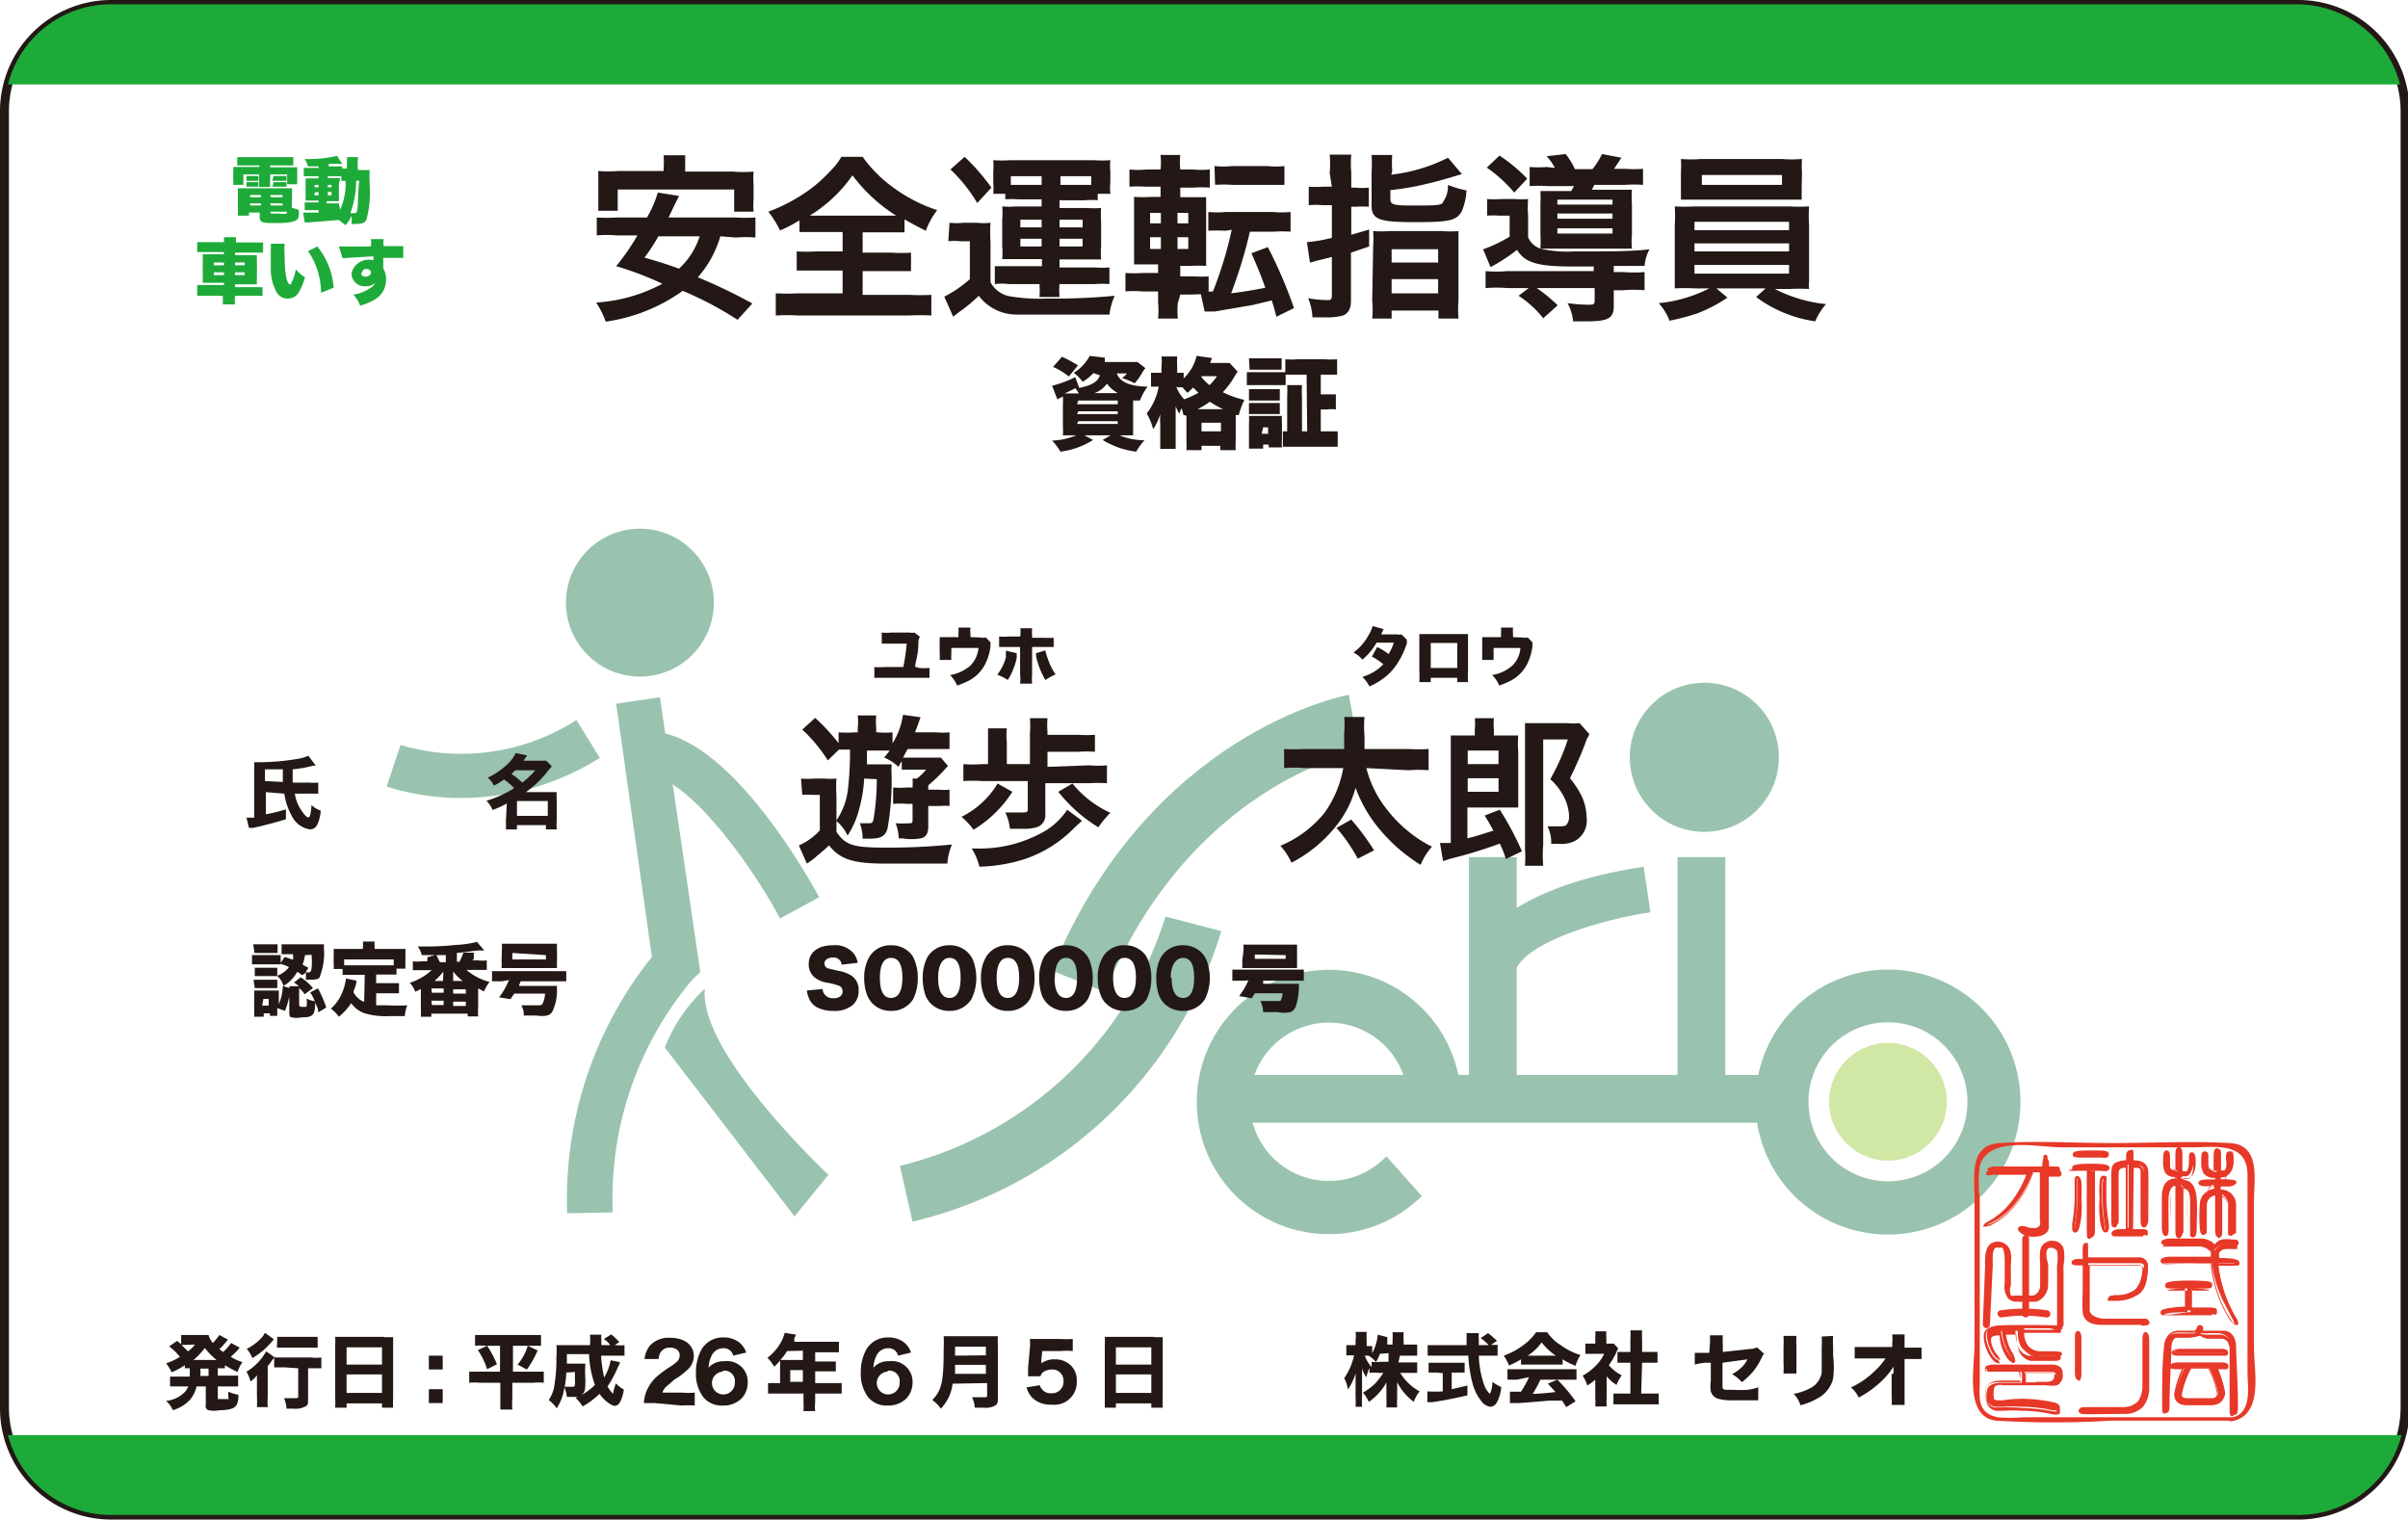 <svg id="レイヤー_1" data-name="レイヤー 1" xmlns="http://www.w3.org/2000/svg" viewBox="0 0 78.16 49.32"><defs><style>.cls-1{fill:#231815;}.cls-2{opacity:0.4;}.cls-3{fill:#006934;}.cls-4{fill:#8dc21f;}.cls-5{fill:#e73828;}.cls-6{fill:#1eaa39;}</style></defs><path class="cls-1" d="M74.55,49.32H3.6A3.61,3.61,0,0,1,0,45.71V3.6A3.61,3.61,0,0,1,3.6,0h71a3.61,3.61,0,0,1,3.61,3.6V45.71A3.61,3.61,0,0,1,74.55,49.32ZM3.6.29A3.32,3.32,0,0,0,.29,3.6V45.71A3.32,3.32,0,0,0,3.6,49h71a3.32,3.32,0,0,0,3.32-3.32V3.6A3.32,3.32,0,0,0,74.55.29Z"/><g class="cls-2"><path class="cls-3" d="M35.87,32.2l-1.73-.7c3.14-7.65,9.38-8.9,9.64-8.95l.34,1.83L44,23.46l.18.92C43.9,24.42,38.61,25.53,35.87,32.2Z"/><path class="cls-3" d="M29.62,39.65l-.41-1.81a12,12,0,0,0,8.62-8.09l1.81.47A13.75,13.75,0,0,1,29.62,39.65Z"/><path class="cls-3" d="M49.22,31.43l-1.34-.65c.16-.33,1.17-2,5.47-2.65l.22,1.48C52,29.84,49.64,30.55,49.22,31.43Z"/><circle class="cls-3" cx="55.32" cy="24.58" r="2.42"/><path class="cls-3" d="M61.28,31.47a4.3,4.3,0,1,0,4.3,4.29A4.29,4.29,0,0,0,61.28,31.47Zm0,6.87a2.58,2.58,0,1,1,2.58-2.58A2.57,2.57,0,0,1,61.28,38.34Z"/><circle class="cls-4" cx="61.28" cy="35.76" r="1.91"/><rect class="cls-3" x="39.91" y="34.89" width="17.95" height="1.55"/><rect class="cls-3" x="44.48" y="31.02" width="7.96" height="1.55" transform="translate(80.25 -16.66) rotate(90)"/><rect class="cls-3" x="51.25" y="31.02" width="7.96" height="1.55" transform="translate(87.02 -23.43) rotate(90)"/><path class="cls-3" d="M45,37.53a2.57,2.57,0,1,1,.63-2.39h1.75a4.29,4.29,0,1,0-1.23,3.68Z"/></g><g class="cls-2"><circle class="cls-3" cx="20.77" cy="19.56" r="2.4"/><path class="cls-3" d="M15,25.9a8,8,0,0,1-2.45-.37L13,24.18a6.92,6.92,0,0,0,5.71-.81l.76,1.23A8.51,8.51,0,0,1,15,25.9Z"/><path class="cls-3" d="M18.41,39.38a12.56,12.56,0,0,1,2.75-8.32L20,22.84l1.42-.21,1.31,8.92-.26.25a11,11,0,0,0-2.58,7.55Z"/><path class="cls-3" d="M25.32,29.81c-1.07-2-3.2-4.78-4.36-4.63l-.19-1.43c2.57-.34,5.3,4.42,5.82,5.37Z"/><path class="cls-3" d="M22.88,32.09A5.13,5.13,0,0,0,21.58,34l4.21,5.48,1.1-1.35S22.66,34.18,22.88,32.09Z"/></g><path class="cls-1" d="M23.38,7.67A3.42,3.42,0,0,1,22.65,9a17.45,17.45,0,0,1,1.77.85l-.48.53a11.22,11.22,0,0,0-1.78-.94,5.64,5.64,0,0,1-2.5,1,2.76,2.76,0,0,0-.31-.62,5.25,5.25,0,0,0,2.15-.61A10.36,10.36,0,0,0,20,8.64a7.47,7.47,0,0,0,.69-1H20a3.48,3.48,0,0,0-.63,0V7.06a5.1,5.1,0,0,0,.63,0h1a3.48,3.48,0,0,0,.35-.81l.69.11-.12.24-.22.46h2.19a5,5,0,0,0,.63,0v.65a3.55,3.55,0,0,0-.63,0ZM21.54,5.48a2.85,2.85,0,0,0,0-.44h.7c0,.12,0,.26,0,.43v.1h1.55a4.37,4.37,0,0,0,.67,0,3.29,3.29,0,0,0,0,.45v.43a2.67,2.67,0,0,0,0,.42h-.63V6.15H20.05v.69h-.63c0-.13,0-.25,0-.42V6c0-.14,0-.3,0-.45a4.17,4.17,0,0,0,.66,0h1.46Zm-.17,2.19a6.21,6.21,0,0,1-.45.69c.57.17.71.21,1.12.36a2.44,2.44,0,0,0,.67-1.05Z"/><path class="cls-1" d="M26.58,7.53c-.28,0-.47,0-.63,0V7.15a4.29,4.29,0,0,1-.63.33,3.47,3.47,0,0,0-.38-.61,5.6,5.6,0,0,0,1.4-.76A5.13,5.13,0,0,0,27,5.5a2.08,2.08,0,0,0,.31-.41H28a4.29,4.29,0,0,0,1,1,5,5,0,0,0,1.42.73,2.55,2.55,0,0,0-.37.67c-.26-.13-.43-.22-.69-.37v.42c-.17,0-.34,0-.61,0H28v.66h.93a4.92,4.92,0,0,0,.64,0V8.8l-.64,0H28v.77h1.5a7,7,0,0,0,.73,0v.67a6.78,6.78,0,0,0-.73,0h-3.6a6.73,6.73,0,0,0-.72,0V9.52a6.86,6.86,0,0,0,.74,0h1.43V8.78h-.85l-.64,0V8.16a5.36,5.36,0,0,0,.64,0h.85V7.53ZM28.82,7h.27a5.27,5.27,0,0,1-1.42-1.31A4.64,4.64,0,0,1,26.28,7h2.54Z"/><path class="cls-1" d="M30.82,7.23a2.13,2.13,0,0,0,.46,0h.43a2,2,0,0,0,.44,0,5,5,0,0,0,0,.63v1.3a.9.9,0,0,0,.59.45A5.79,5.79,0,0,0,34,9.69a20.38,20.38,0,0,0,2.18-.09,2.16,2.16,0,0,0-.17.61c-.78,0-1.27,0-1.94,0-.34,0-.83,0-1.07,0a1.53,1.53,0,0,1-1.23-.61,5.09,5.09,0,0,1-.67.55l-.16.13-.29-.65a4,4,0,0,0,.83-.57V7.83h-.31a1.75,1.75,0,0,0-.39,0Zm.49-2.14a6.87,6.87,0,0,1,.87,1l-.46.5a5,5,0,0,0-.87-1.09Zm1.74,1.38a2.5,2.5,0,0,0-.42,0V6.29h-.39a1.94,1.94,0,0,0,0-.35V5.58a2.18,2.18,0,0,0,0-.38,4.53,4.53,0,0,0,.56,0h2.69a4.61,4.61,0,0,0,.55,0,1.9,1.9,0,0,0,0,.37v.34a2,2,0,0,0,0,.38h-.41V6.5a2.46,2.46,0,0,0-.43,0h-.81v.25h.88a2.91,2.91,0,0,0,.47,0,2.82,2.82,0,0,0,0,.43V8a2.56,2.56,0,0,0,0,.42H34.39v.26h1.16a2.46,2.46,0,0,0,.46,0v.54a3.11,3.11,0,0,0-.48,0H34.39a2.39,2.39,0,0,0,0,.42h-.65a2.67,2.67,0,0,0,0-.42H32.75a2,2,0,0,0-.46,0V8.64c.13,0,.29,0,.45,0h1.08V8.41H32.53a2.31,2.31,0,0,0,0-.42V7.13a2.32,2.32,0,0,0,0-.43,3,3,0,0,0,.46,0h.82V6.47Zm.76-.75h-1V6h1Zm-.69,1.41v.25h.69V7.13Zm0,.62V8h.69V7.75ZM35.26,6h.16V5.72h-1V6Zm-.87,1.38h.75V7.13h-.75Zm0,.62h.75V7.75h-.75Z"/><path class="cls-1" d="M38.23,9.84a2.74,2.74,0,0,0,0,.5h-.64a3,3,0,0,0,0-.53V9.46h-.5a3.09,3.09,0,0,0-.56,0v-.6a3.6,3.6,0,0,0,.53,0h.53V8.58H37.4l-.59,0c0-.19,0-.38,0-.65V7c0-.28,0-.43,0-.61a4.21,4.21,0,0,0,.57,0h.29V6.06h-.48a3.79,3.79,0,0,0-.53,0V5.5a2.71,2.71,0,0,0,.56,0h.45v0a2.35,2.35,0,0,0,0-.47h.64a2.29,2.29,0,0,0,0,.47v0h.4a2.82,2.82,0,0,0,.56,0v.59a3.51,3.51,0,0,0-.53,0h-.43V6.4h.84c0,.12,0,.25,0,.56V8c0,.35,0,.49,0,.63a4.81,4.81,0,0,0-.5,0h-.34v.34h.45a3.18,3.18,0,0,0,.47,0v.59a4,4,0,0,0-.53,0h-.39Zm-.9-2.93v.34h.35V6.91Zm0,.79v.38h.35V7.7Zm1.24-.45V6.91h-.35v.34Zm0,.83V7.7h-.35v.38Zm1.2-.59a4.33,4.33,0,0,0-.55,0V6.88a3,3,0,0,0,.57,0h1.53a2.91,2.91,0,0,0,.57,0v.64a4.34,4.34,0,0,0-.57,0h-.75a15.27,15.27,0,0,1-.61,2c.47-.06.75-.11,1.11-.18-.16-.45-.27-.71-.45-1.12l.53-.2A14.31,14.31,0,0,1,42,10l-.57.28c-.07-.27-.07-.27-.15-.53l-.62.15-1.23.21-.33,0-.14-.65a3,3,0,0,0,.41,0,12.7,12.7,0,0,0,.61-2Zm-.35-2.1a2.67,2.67,0,0,0,.56,0h1.16a2.51,2.51,0,0,0,.55,0V6H40a4.07,4.07,0,0,0-.56,0Z"/><path class="cls-1" d="M43.16,5.61a3.27,3.27,0,0,0,0-.59h.7a3.22,3.22,0,0,0,0,.58v.49h.13a2.17,2.17,0,0,0,.44,0v.62a3.31,3.31,0,0,0-.44,0h-.13v.91l.58-.17V8l-.59.2V9.76c0,.26-.09.42-.26.48a1.87,1.87,0,0,1-.57.06l-.42,0a1.81,1.81,0,0,0-.14-.62,3.88,3.88,0,0,0,.6.06c.13,0,.17,0,.17-.16V8.34l-.48.12-.23.06-.1-.66a5,5,0,0,0,.81-.14V6.66h-.3a2.32,2.32,0,0,0-.45,0V6.06a3.19,3.19,0,0,0,.45,0h.3Zm2,.06A5.52,5.52,0,0,0,47,5.12l.45.53c-.49.15-.85.25-1.07.3a8.76,8.76,0,0,1-1.25.22v.29c0,.18.09.21.71.21.79,0,.95,0,1-.11S47,6.35,47,6a3.11,3.11,0,0,0,.6.18,1.94,1.94,0,0,1-.15.67c-.17.31-.39.36-1.53.36s-1.4-.08-1.4-.54V5.58a4.36,4.36,0,0,0,0-.55h.67a3.49,3.49,0,0,0,0,.51ZM44.57,8a3.2,3.2,0,0,0,0-.5,3.45,3.45,0,0,0,.52,0h1.72a3.16,3.16,0,0,0,.53,0c0,.13,0,.26,0,.51V9.75a3.89,3.89,0,0,0,0,.59h-.65v-.26H45.17v.26h-.63a2.88,2.88,0,0,0,0-.57Zm.6.52h1.51V8.09H45.17Zm0,1h1.51V9.06H45.17Z"/><path class="cls-1" d="M51.73,8.65h-.66c-1.17,0-1.57-.12-1.83-.54a5.85,5.85,0,0,1-.86.56l-.24-.58A4.26,4.26,0,0,0,49,7.68V7h-.34a2.36,2.36,0,0,0-.39,0V6.46a3,3,0,0,0,.46,0h.43a2.82,2.82,0,0,0,.44,0,3.51,3.51,0,0,0,0,.54v.7a.65.65,0,0,0,.44.38,4,4,0,0,0,1.08.08c1.17,0,1.9,0,2.42-.07a1.39,1.39,0,0,0-.16.54h-1v.2h.31a4.1,4.1,0,0,0,.69,0v.59a4.31,4.31,0,0,0-.7,0h-.3v.52c0,.39-.18.49-.88.49l-.44,0a1.5,1.5,0,0,0-.18-.59,5.57,5.57,0,0,0,.65.05c.19,0,.23,0,.23-.14V9.35H49.88a5,5,0,0,1,.68.56l-.47.42a3.27,3.27,0,0,0-.8-.73l.33-.25h-.7a4.39,4.39,0,0,0-.7,0V8.8a4,4,0,0,0,.69,0h2.82Zm-3.06-3.6a5,5,0,0,1,.9.75l-.42.45a4.62,4.62,0,0,0-.89-.81Zm1.8.4a1.74,1.74,0,0,0-.27-.38L50.82,5a2.49,2.49,0,0,1,.3.49h.57A2.67,2.67,0,0,0,52,5l.63.12-.24.36h.36a4,4,0,0,0,.58,0V6a4.47,4.47,0,0,0-.58,0h-1l-.08.16h.77l.53,0a2.81,2.81,0,0,0,0,.45v1a2.54,2.54,0,0,0,0,.46H50a3.8,3.8,0,0,0,0-.43v-1a4.33,4.33,0,0,0,0-.44l.56,0H51l.09-.16h-.86a4.47,4.47,0,0,0-.58,0V5.42a3.45,3.45,0,0,0,.55,0Zm.08,1.19h1.79V6.48H50.55Zm0,.46h1.79V6.93H50.55Zm0,.48h1.79V7.41H50.55Z"/><path class="cls-1" d="M55,9.36a5.84,5.84,0,0,0-.64,0c0-.14,0-.32,0-.6V7.32a4.78,4.78,0,0,0,0-.62,5.93,5.93,0,0,0,.64,0h3.07a6.13,6.13,0,0,0,.65,0,4.74,4.74,0,0,0,0,.62V9.15a.86.86,0,0,0,0,.23,5.94,5.94,0,0,0-.65,0h-.46a4.63,4.63,0,0,0,1.66.49,2.06,2.06,0,0,0-.35.56A4.23,4.23,0,0,1,57,9.64l.31-.28H55.71l.36.3a4.87,4.87,0,0,1-1,.52,8.38,8.38,0,0,1-.88.23,1.82,1.82,0,0,0-.35-.57,4.6,4.6,0,0,0,1.64-.48Zm3.48-3.31c0,.18,0,.3,0,.43H54.56c0-.14,0-.27,0-.43V5.61a3.4,3.4,0,0,0,0-.45,4,4,0,0,0,.65,0h2.62a4.11,4.11,0,0,0,.66,0,3.09,3.09,0,0,0,0,.45ZM55,7.47h3.07V7.2H55Zm0,.69h3.07V7.9H55Zm0,.72h3.07V8.6H55Zm.24-3.2V6h2.6V5.68Z"/><path class="cls-1" d="M35.49,12.11a1.44,1.44,0,0,1-.35.28,1.32,1.32,0,0,0-.29-.29,1.4,1.4,0,0,0,.52-.55l.49.06,0,.08,0,.06h1.06l.26.2a.88.88,0,0,0-.13.19,2,2,0,0,1-.22.3,2.52,2.52,0,0,0-.41-.17.78.78,0,0,0,.16-.15h-.33c.1.28.43.42,1,.43A1.81,1.81,0,0,0,37,13l-.22,0v.78c0,.2,0,.28,0,.35h-.44a2.15,2.15,0,0,0,.81.16,1.86,1.86,0,0,0-.27.37,2.72,2.72,0,0,1-1.09-.38l.26-.15h-.85l.28.15a2.62,2.62,0,0,1-1.06.38,1.88,1.88,0,0,0-.27-.36,2.21,2.21,0,0,0,.78-.17h-.43a2.55,2.55,0,0,0,0-.31v-.66a2.19,2.19,0,0,0,0-.29l-.18.09-.17-.44a3.5,3.5,0,0,0,.75-.28l.13.35c.4-.08.61-.2.67-.41Zm-.8.11a2,2,0,0,0-.51-.31l.29-.33a3.82,3.82,0,0,1,.52.28Zm.33.55-.11-.17-.35.17H35Zm-.06.35h1.32V13H35Zm0,.32h1.32v-.09H35Zm0,.32h1.32v-.09H35Zm1.33-1a1,1,0,0,1-.36-.31.83.83,0,0,1-.41.31Z"/><path class="cls-1" d="M38.41,13.47a1,1,0,0,0-.06-.22,1.71,1.71,0,0,0-.07.18c-.05-.09-.08-.15-.12-.24,0,.08,0,.24,0,.32v.65c0,.16,0,.3,0,.41h-.5c0-.11,0-.25,0-.41v-.41a2.2,2.2,0,0,1,0-.31,1.72,1.72,0,0,1-.23.49,2,2,0,0,0-.21-.51,2,2,0,0,0,.39-.87H37.6l-.24,0V12.1h.34v-.2a1.52,1.52,0,0,0,0-.33h.51a2.77,2.77,0,0,0,0,.33v.2h.21v.18a1.46,1.46,0,0,0,.42-.73l.5.07-.06.16h.63l.26.28-.1.16a2.6,2.6,0,0,1-.38.51,3.23,3.23,0,0,0,.7.25,2.36,2.36,0,0,0-.18.49l-.1,0v.82a2.82,2.82,0,0,0,0,.32h-.5v-.14H39v.14h-.49a2.63,2.63,0,0,0,0-.31v-.81Zm-.23-.92a1.19,1.19,0,0,0,.26.41,3.68,3.68,0,0,0,.46-.21l-.17-.17c-.08.07-.1.1-.19.17l-.16-.18-.16,0Zm1.52.73a3,3,0,0,1-.43-.24,2.65,2.65,0,0,1-.4.24ZM39,14h.63v-.28H39Zm0-1.76a1.59,1.59,0,0,0,.26.26,1.76,1.76,0,0,0,.24-.29H39Z"/><path class="cls-1" d="M40.47,12.08l.26,0h1v.42H40.47Zm.07,2.48c0-.1,0-.21,0-.31v-.51a1.77,1.77,0,0,0,0-.24h1.07a1.1,1.1,0,0,0,0,.21v.58a1.29,1.29,0,0,0,0,.23h-.43v-.09H41v.13Zm0-2.93h1.06V12H40.56Zm0,1h1V13h-1Zm0,.45h1v.36h-1Zm.41,1h.21v-.21H41Zm1.46-1.92h-.29l-.4,0v-.5a2.19,2.19,0,0,0,.4,0H43a2.3,2.3,0,0,0,.4,0v.5l-.4,0h-.13v.64h.49v.49a1.33,1.33,0,0,0-.31,0h-.18V14h.17l.38,0v.5l-.39,0h-1l-.39,0V14l.14,0V12.87a3.41,3.41,0,0,0,0-.37h.48a3.66,3.66,0,0,0,0,.37V14h.17Z"/><path class="cls-1" d="M8.63,25.71v.72a6.13,6.13,0,0,0,.65-.16v.32c-.32.1-.66.19-1.06.28l-.14,0L8,26.54l.25,0V25a2.09,2.09,0,0,0,0-.26H8.4a7.61,7.61,0,0,0,1.32-.12,1.44,1.44,0,0,0,.29-.09l.24.32h-.08a3.93,3.93,0,0,1-.67.12c0,.3,0,.3,0,.43h.54a1.32,1.32,0,0,0,.29,0v.36H9.57a1.27,1.27,0,0,0,.24.58c.08.12.15.19.2.19s.08-.1.1-.4a.86.86,0,0,0,.3.18,1.21,1.21,0,0,1-.11.45.26.26,0,0,1-.24.16.8.8,0,0,1-.61-.48,1.94,1.94,0,0,1-.22-.68Zm.55-.33c0-.13,0-.13,0-.41H9l-.4,0v.38Z"/><path class="cls-1" d="M16.45,26.08a3.22,3.22,0,0,1-.46.21,1,1,0,0,0-.2-.3,3.63,3.63,0,0,0,.9-.41,2.51,2.51,0,0,0-.33-.28,2.18,2.18,0,0,1-.33.2.75.75,0,0,0-.2-.26,2.33,2.33,0,0,0,.59-.39,1.24,1.24,0,0,0,.32-.41l.37.08-.12.17h.74l.18.18a.77.77,0,0,1-.1.12,3.38,3.38,0,0,1-.74.72h1a1.85,1.85,0,0,0,0,.25v.69a2.1,2.1,0,0,0,0,.27h-.35v-.14h-.94v.14h-.36a2,2,0,0,0,0-.27ZM16.73,25l-.13.12a2.14,2.14,0,0,1,.35.28,2.31,2.31,0,0,0,.42-.4Zm.05,1.48h1V26h-1Z"/><path class="cls-1" d="M8.18,31h.93v.3H8.18ZM9,32.78c0,.1,0,.15,0,.19H8.76v-.08h-.2V33H8.25a2.35,2.35,0,0,0,0-.26v-.4a1.28,1.28,0,0,0,0-.19h.8s0,.08,0,.17v.27A1.58,1.58,0,0,0,9.18,32l.25.08a2.69,2.69,0,0,1-.18.73L9,32.72Zm-.78-2.13h.79v.28H8.26Zm1.59,1-.16-.11A1.2,1.2,0,0,1,9.2,32,.63.63,0,0,0,9,31.68H8.27v-.27H9v.26a.88.88,0,0,0,.38-.28,1.36,1.36,0,0,0-.29-.11l.15-.22.27.09a.69.69,0,0,0,0-.18H9.14v-.32l.29,0h1.09a.67.67,0,0,0,0,.2,2.12,2.12,0,0,1-.14.85c0,.07-.14.1-.29.1H9.93c0-.11,0-.15,0-.23Zm-1.58.15H9v.27H8.27Zm.28.84h.21v-.22H8.55Zm1.38-.37a1.12,1.12,0,0,0-.18-.2v.55s0,.06.09.06.14,0,.15,0a.8.8,0,0,0,0-.27,1,1,0,0,0,.27.09,2,2,0,0,0-.15-.29l.25-.13a3.51,3.51,0,0,1,.27.62l-.26.16c0-.15-.06-.21-.1-.33,0,.43-.08.49-.44.49a.76.76,0,0,1-.32,0c-.06,0-.08-.06-.08-.17V32.2a1.37,1.37,0,0,0,0-.19H9.7a.82.82,0,0,0-.16-.12l.22-.17a1.81,1.81,0,0,1,.4.35ZM9.9,31a1.53,1.53,0,0,1-.08.31l.19.1-.09.15H10c.06,0,.09,0,.11-.11a2,2,0,0,0,0-.46Z"/><path class="cls-1" d="M11.84,31.64h-.72v-.19h-.29a1.48,1.48,0,0,0,0-.22V31a1.34,1.34,0,0,0,0-.2h.95v-.07a.91.91,0,0,0,0-.17h.38a.88.88,0,0,0,0,.16v.08h1c0,.07,0,.12,0,.2v.22a1.64,1.64,0,0,0,0,.22h-.29v.19h-.66v.28h.74v.33l-.26,0h-.48v.39l.38,0a5.83,5.83,0,0,0,.63,0,1.11,1.11,0,0,0-.08.35h-.52a2.35,2.35,0,0,1-.81-.1.92.92,0,0,1-.41-.32A2,2,0,0,1,11,33a1.07,1.07,0,0,0-.26-.26,1.46,1.46,0,0,0,.32-.42,1.72,1.72,0,0,0,.17-.56l.34.07c0,.13-.06.24-.1.37a.68.68,0,0,0,.35.32Zm.94-.5H11.17v.19h1.61Z"/><path class="cls-1" d="M14.91,31.22a1.69,1.69,0,0,0,.13-.3l.34,0a.59.59,0,0,0,0,.08.78.78,0,0,0,0,.07c0,.07,0,.07-.06.1h.19a1.11,1.11,0,0,0,.29,0v.31h-.66a1.86,1.86,0,0,0,.75.39,1.39,1.39,0,0,0-.18.31l-.19-.1v.62a2.33,2.33,0,0,0,0,.29h-.34V32.9H14V33h-.34a2.64,2.64,0,0,0,0-.29v-.61l-.18.09a.88.88,0,0,0-.18-.29,1.92,1.92,0,0,0,.71-.41H13.4V31.2a1.28,1.28,0,0,0,.3,0h.17v0l0-.05a.29.29,0,0,0,0-.08l.29-.08.12.24h.19V31l-.78,0a.8.8,0,0,0-.13-.28h.23a8.82,8.82,0,0,0,1-.05,3.41,3.41,0,0,0,.69-.1l.24.28h-.17c-.13,0-.36.05-.72.08v.28Zm-.89,1h.38v-.14H14Zm0,.4h.38v-.14H14Zm.37-1a.34.34,0,0,1,0-.09,1.72,1.72,0,0,1-.29.31h.28Zm.63.22a1.52,1.52,0,0,1-.31-.31v.31Zm-.31.41h.41v-.14h-.41Zm0,.4h.41v-.14h-.41Z"/><path class="cls-1" d="M16.29,31.85l-.32,0v-.33l.33,0h1.75l.33,0v.33l-.33,0H16.9l-.06.15h1.24a.9.9,0,0,0,0,.16,1.59,1.59,0,0,1-.15.67.28.28,0,0,1-.17.13,1,1,0,0,1-.35,0H17s0,0,0-.1a.7.7,0,0,0-.08-.23l.48,0c.13,0,.18,0,.21-.05a.83.83,0,0,0,.08-.33h-1l-.12.18-.37-.06a2.49,2.49,0,0,0,.32-.56Zm0-1a1.48,1.48,0,0,0,0-.22h1.79a1.48,1.48,0,0,0,0,.22v.34a1.55,1.55,0,0,0,0,.23H16.28a1.62,1.62,0,0,0,0-.23Zm.34.08v.21h1.09V31Z"/><path class="cls-1" d="M26,25.27a2.56,2.56,0,0,0,.42,0h.33a2.42,2.42,0,0,0,.4,0,4.21,4.21,0,0,0,0,.56V27c.29.43.55.51,1.55.51a20.26,20.26,0,0,0,2.2-.1,1.88,1.88,0,0,0-.15.62c-.51,0-1.33,0-2,0-1.07,0-1.48-.14-1.84-.59-.12.11-.23.21-.37.32a1.75,1.75,0,0,1-.25.2l-.1.07-.26-.59a2,2,0,0,0,.68-.49V25.8h-.22a2,2,0,0,0-.35,0Zm2.05,0a4.51,4.51,0,0,1-.15.94,2.82,2.82,0,0,1-.39.91,1.37,1.37,0,0,0-.37-.48,2.24,2.24,0,0,0,.39-1.09,10.34,10.34,0,0,0,.06-1.22l-.36,0-.36.35a5,5,0,0,0-.83-1l.42-.38a7,7,0,0,1,.76.82v-.35a3.41,3.41,0,0,0,.51,0h.11v-.13a1.72,1.72,0,0,0,0-.42h.6a2.29,2.29,0,0,0,0,.41v.14h.06a2.91,2.91,0,0,0,.47,0v.36a2.42,2.42,0,0,0,.34-.93l.57.08c-.09.25-.12.34-.18.49h.69a2.63,2.63,0,0,0,.43,0v.54H29.46l-.15.28h1.23l.23.27-.11.12a5.27,5.27,0,0,1-.53.51v.14h.33a1.94,1.94,0,0,0,.36,0v.53a1.56,1.56,0,0,0-.31,0h-.38v.66c0,.23-.07.35-.24.39a1.75,1.75,0,0,1-.6,0h-.12a1.38,1.38,0,0,0-.1-.49,3.09,3.09,0,0,0,.45,0c.07,0,.1,0,.1-.1v-.53h-.2a2.82,2.82,0,0,0-.43,0v-.53a2.54,2.54,0,0,0,.43,0h.2a2.07,2.07,0,0,0,0-.29h.14a1.64,1.64,0,0,0,.3-.29h-.39l-.4,0V24.7l-.11.19a1.41,1.41,0,0,0-.46-.3l.18-.23h-.74c0,.37,0,.37,0,.45h.36l.44,0a2.92,2.92,0,0,0,0,.33,9.07,9.07,0,0,1-.13,1.74c-.07.26-.21.34-.59.34H28a1.44,1.44,0,0,0-.09-.5l.27,0c.12,0,.15,0,.18-.17a8,8,0,0,0,.1-1.26Z"/><path class="cls-1" d="M32.86,25.7a3.9,3.9,0,0,1-1.26,1.23,2.62,2.62,0,0,0-.39-.42,2.81,2.81,0,0,0,1.17-1.08Zm2.5-.86a3,3,0,0,0,.57,0v.58a4.67,4.67,0,0,0-.57,0H33.93v1a.41.41,0,0,1-.25.42,1.33,1.33,0,0,1-.47.06h-.43a1.55,1.55,0,0,0-.15-.53c.2,0,.37,0,.52,0s.21,0,.21-.1v-.92H31.87a5,5,0,0,0-.6,0V24.8a3.47,3.47,0,0,0,.6,0h.2v-.71c0-.18,0-.31,0-.45h.61a2,2,0,0,0,0,.45v.71h.75v-1a3.19,3.19,0,0,0,0-.49H34a2.72,2.72,0,0,0,0,.45v.09H35a4,4,0,0,0,.54,0v.55a4,4,0,0,0-.54,0H34v.49Zm-.24,1.8-.24.22a4.08,4.08,0,0,1-1.55,1,5.21,5.21,0,0,1-1.54.27,1.91,1.91,0,0,0-.25-.59h.17A4.22,4.22,0,0,0,33.87,27a2.25,2.25,0,0,0,.77-.72Zm-.31-1.21a3.37,3.37,0,0,0,1.23.95,3.89,3.89,0,0,0-.39.47,5,5,0,0,1-1.3-1.15Z"/><path class="cls-1" d="M44.35,24.93A3.52,3.52,0,0,0,45,26.25a4.18,4.18,0,0,0,.72.74,3.84,3.84,0,0,0,.76.49,2.1,2.1,0,0,0-.37.59,5.48,5.48,0,0,1-1.31-1.13A4.46,4.46,0,0,1,44,25.57a3.4,3.4,0,0,1-.57,1.16A4.49,4.49,0,0,1,41.92,28a2.27,2.27,0,0,0-.36-.55A3.6,3.6,0,0,0,43,26.37a3.56,3.56,0,0,0,.6-1.44H42.34a3.57,3.57,0,0,0-.66,0v-.62a5.28,5.28,0,0,0,.66,0h1.29c0-.17,0-.26,0-.52a2.62,2.62,0,0,0,0-.52h.66a3.41,3.41,0,0,0,0,.62c0,.12,0,.22,0,.42h1.43a5.43,5.43,0,0,0,.65,0V25a4,4,0,0,0-.65,0Zm-.28,2.94a5.36,5.36,0,0,0-.69-1l.48-.27a7.93,7.93,0,0,1,.74,1Z"/><path class="cls-1" d="M48.88,27.88a3.26,3.26,0,0,0-.2-.5,14.44,14.44,0,0,1-1.6.49l-.24.08-.1-.59.35,0v-3c0-.23,0-.38,0-.49l.48,0h.3v-.2a1.79,1.79,0,0,0,0-.36h.62a1.79,1.79,0,0,0,0,.36v.2h.3l.49,0a3.5,3.5,0,0,0,0,.53v1.34c0,.24,0,.34,0,.47H47.63v1c.32-.08.43-.12.84-.25-.09-.18-.14-.26-.28-.49l.49-.19a9.7,9.7,0,0,1,.72,1.35Zm-.24-3.08v-.44h-1v.44Zm-1,.9h1v-.44h-1Zm3.95-1.87L51.5,24q-.16.47-.54,1.26a3.08,3.08,0,0,1,.38.58,1.75,1.75,0,0,1,.16.71.75.75,0,0,1-.39.75,1,1,0,0,1-.49.09h-.27a1.18,1.18,0,0,0-.12-.57l.31,0c.19,0,.28,0,.32-.07a.41.41,0,0,0,.07-.25,1.49,1.49,0,0,0-.18-.66,2,2,0,0,0-.43-.55A6.92,6.92,0,0,0,50.89,24h-.8v3.43a4,4,0,0,0,0,.67H49.5a4,4,0,0,0,0-.53V23.9c0-.15,0-.3,0-.43l.42,0h.93a2.05,2.05,0,0,0,.42,0Z"/><path class="cls-1" d="M26.7,32.1a.3.3,0,0,0,.07.18.35.35,0,0,0,.28.12c.19,0,.3-.09.3-.22a.2.2,0,0,0-.1-.18,2.5,2.5,0,0,0-.37-.1.89.89,0,0,1-.39-.14.54.54,0,0,1-.24-.47c0-.38.3-.61.79-.61a.78.78,0,0,1,.68.28.65.65,0,0,1,.12.29l-.52.06a.26.26,0,0,0-.3-.23c-.15,0-.26.08-.26.19a.17.17,0,0,0,.11.16l.34.08a1.14,1.14,0,0,1,.4.14.54.54,0,0,1,.26.5.61.61,0,0,1-.17.45.88.88,0,0,1-.64.21,1.12,1.12,0,0,1-.55-.12.57.57,0,0,1-.26-.31.83.83,0,0,1-.06-.23Z"/><path class="cls-1" d="M28.33,32.58a.8.8,0,0,1-.18-.27,1.5,1.5,0,0,1-.1-.56,1.34,1.34,0,0,1,.16-.68.79.79,0,0,1,.71-.39.83.83,0,0,1,.6.23.65.65,0,0,1,.17.27,1.47,1.47,0,0,1,.1.56,1.53,1.53,0,0,1-.15.69.82.82,0,0,1-.72.38A.81.81,0,0,1,28.33,32.58Zm.23-.85q0,.66.36.66c.24,0,.37-.22.37-.66s-.13-.64-.37-.64S28.56,31.33,28.56,31.73Z"/><path class="cls-1" d="M30.22,32.58a.8.8,0,0,1-.18-.27,1.73,1.73,0,0,1-.09-.56,1.46,1.46,0,0,1,.15-.68.81.81,0,0,1,.72-.39.82.82,0,0,1,.59.23.8.8,0,0,1,.18.27,1.69,1.69,0,0,1,.1.56,1.53,1.53,0,0,1-.16.69.81.81,0,0,1-.71.38A.83.83,0,0,1,30.22,32.58Zm.23-.85c0,.44.13.66.37.66s.36-.22.36-.66-.13-.64-.36-.64S30.45,31.33,30.45,31.73Z"/><path class="cls-1" d="M32.12,32.58a.68.68,0,0,1-.18-.27,1.5,1.5,0,0,1-.1-.56,1.34,1.34,0,0,1,.16-.68.79.79,0,0,1,.71-.39.83.83,0,0,1,.6.23.65.65,0,0,1,.17.27,1.47,1.47,0,0,1,.1.56,1.53,1.53,0,0,1-.15.69.82.82,0,0,1-.72.38A.81.81,0,0,1,32.12,32.58Zm.23-.85q0,.66.36.66c.24,0,.37-.22.37-.66s-.13-.64-.37-.64S32.35,31.33,32.35,31.73Z"/><path class="cls-1" d="M34,32.58a.8.8,0,0,1-.18-.27,1.73,1.73,0,0,1-.09-.56,1.46,1.46,0,0,1,.15-.68.81.81,0,0,1,.72-.39.82.82,0,0,1,.59.23.8.8,0,0,1,.18.27,1.69,1.69,0,0,1,.1.56,1.53,1.53,0,0,1-.16.69.81.81,0,0,1-.71.38A.83.83,0,0,1,34,32.58Zm.23-.85c0,.44.13.66.37.66s.36-.22.36-.66-.13-.64-.36-.64S34.24,31.33,34.24,31.73Z"/><path class="cls-1" d="M35.91,32.58a.68.68,0,0,1-.18-.27,1.5,1.5,0,0,1-.1-.56,1.34,1.34,0,0,1,.16-.68.79.79,0,0,1,.71-.39.83.83,0,0,1,.6.23.65.65,0,0,1,.17.27,1.47,1.47,0,0,1,.1.56,1.53,1.53,0,0,1-.15.69.82.82,0,0,1-.72.38A.81.81,0,0,1,35.91,32.58Zm.22-.85c0,.44.13.66.37.66s.37-.22.37-.66-.13-.64-.37-.64S36.13,31.33,36.13,31.73Z"/><path class="cls-1" d="M37.8,32.58a.8.8,0,0,1-.18-.27,1.73,1.73,0,0,1-.09-.56,1.46,1.46,0,0,1,.15-.68.81.81,0,0,1,.72-.39.82.82,0,0,1,.59.23.8.8,0,0,1,.18.27,1.69,1.69,0,0,1,.1.56,1.53,1.53,0,0,1-.16.69.81.81,0,0,1-.71.38A.83.83,0,0,1,37.8,32.58Zm.23-.85c0,.44.13.66.37.66s.36-.22.36-.66-.13-.64-.36-.64S38,31.33,38,31.73Z"/><path class="cls-1" d="M40.36,31.83H40v-.36l.32,0H42l.32,0v.36H41c0,.06,0,.06,0,.1h1.16a.38.38,0,0,1,0,.1,2,2,0,0,1-.1.63.32.32,0,0,1-.17.19,1,1,0,0,1-.42,0H41a.91.91,0,0,0-.09-.36l.46,0c.12,0,.17,0,.19,0a.58.58,0,0,0,.07-.25h-.9l-.1.16-.41-.07a2.32,2.32,0,0,0,.3-.51Zm0-.95a1.48,1.48,0,0,0,0-.22h1.74c0,.06,0,.12,0,.22v.31c0,.1,0,.17,0,.23H40.32a1.62,1.62,0,0,0,0-.23Zm.37.1v.14h1V31Z"/><path class="cls-1" d="M6.16,44.65v-.24H6v-.1a2.39,2.39,0,0,1-.43.23,1.27,1.27,0,0,0-.18-.29,2,2,0,0,0,.45-.21,1.84,1.84,0,0,0-.35-.34l.26-.18.13.11v-.3h.89a.67.67,0,0,0,.14.26,2,2,0,0,0,.21-.26l.28.15-.06.07a2.5,2.5,0,0,1-.22.24l.12.09a1.33,1.33,0,0,0,.26-.29l.28.15-.11.13-.18.17a1.67,1.67,0,0,0,.38.17,1.19,1.19,0,0,0-.16.32,3.66,3.66,0,0,1-.41-.22v.1H7.07v.24h.66V45H7.07v.34c0,.05,0,.06,0,.07h.14c.12,0,.17,0,.2,0s0,0,0-.1v-.08s0,0,0-.06a1.39,1.39,0,0,0,.33.1c0,.25-.05.32-.1.38s-.2.12-.51.12a.87.87,0,0,1-.36,0,.15.15,0,0,1-.09-.08.35.35,0,0,1,0-.12V45h-.3a1,1,0,0,1-.22.44,1.23,1.23,0,0,1-.55.33.81.81,0,0,0-.22-.3A1,1,0,0,0,6,45.18.56.56,0,0,0,6.11,45H5.52v-.32h.64Zm-.13-1H5.89l.21.21a1,1,0,0,0,.23-.22Zm1,.49a2,2,0,0,1-.38-.39,2.3,2.3,0,0,1-.37.39Zm-.53.28a.87.87,0,0,1,0,.24h.27v-.24Z"/><path class="cls-1" d="M9.23,44.38l-.33,0v-.31l-.07.08a1.33,1.33,0,0,1-.14.19v1a2.63,2.63,0,0,0,0,.33H8.34a2.77,2.77,0,0,0,0-.33v-.7a1,1,0,0,1-.21.2A1.15,1.15,0,0,0,8,44.52a1.75,1.75,0,0,0,.64-.66l.28.2H10.1a1.43,1.43,0,0,0,.33,0v.35l-.32,0H10v1c0,.14,0,.21-.11.25a.67.67,0,0,1-.37.06H9.3a1,1,0,0,0-.08-.34l.34,0c.11,0,.12,0,.12-.06v-.91Zm-.34-.91-.15.17a2.37,2.37,0,0,1-.55.44,1,1,0,0,0-.18-.3,1.67,1.67,0,0,0,.48-.36.76.76,0,0,0,.11-.16ZM9,43.39l.32,0H10l.31,0v.35l-.3,0h-.7l-.32,0Z"/><path class="cls-1" d="M12.48,43.4h.28c0,.11,0,.19,0,.28v1.68a2.92,2.92,0,0,0,0,.33H12.4v-.14H11.25v.14h-.37a3.08,3.08,0,0,0,0-.33V43.68a2.83,2.83,0,0,0,0-.29h1.6Zm-.08.89v-.56H11.25v.56Zm-1.15.32v.6H12.4v-.6Z"/><path class="cls-1" d="M14.37,44.45h-.45V44h.45Zm-.45,1.09v-.45h.45v.45Z"/><path class="cls-1" d="M15.76,43.68a1.72,1.72,0,0,0-.34,0v-.35h2.14v.35l-.34,0h-.57v.84h1v.36a1.83,1.83,0,0,0-.35,0h-.67v.51a2.3,2.3,0,0,0,0,.36h-.39c0-.13,0-.23,0-.36v-.51h-.65a2.06,2.06,0,0,0-.36,0v-.36h1v-.84Zm.05,0a3.2,3.2,0,0,1,.32.6l-.32.16a2.23,2.23,0,0,0-.3-.62Zm1.64.15a2.91,2.91,0,0,1-.35.62l-.3-.16a1.72,1.72,0,0,0,.33-.61Z"/><path class="cls-1" d="M20.12,44.21s0,.07-.05.13a3.26,3.26,0,0,1-.16.34,2.69,2.69,0,0,1-.19.32,1.06,1.06,0,0,0,.18.24l0,0a0,0,0,0,0,0,0s0-.09.09-.34a1.06,1.06,0,0,0,.26.2,1.36,1.36,0,0,1-.11.38c-.05.1-.11.15-.19.15s-.33-.15-.49-.39a2.72,2.72,0,0,1-.55.41,1.15,1.15,0,0,0-.23-.28,1.88,1.88,0,0,0,.63-.42,3.27,3.27,0,0,1-.19-1H18.4v.31H19a3.84,3.84,0,0,0,0,.5c0,.3,0,.43-.12.51a.28.28,0,0,1-.19.07h-.29a1.16,1.16,0,0,0-.08-.31,1.66,1.66,0,0,1-.25.68,1.12,1.12,0,0,0-.26-.27,1.13,1.13,0,0,0,.17-.39,5.25,5.25,0,0,0,.08-1,2.12,2.12,0,0,0,0-.39l.35,0h.74a2.3,2.3,0,0,0,0-.34h.37a1.25,1.25,0,0,0,0,.21v.13h.29a.8.8,0,0,0-.21-.2l.24-.15a2,2,0,0,1,.26.25l-.15.1H20a1.56,1.56,0,0,0,.27,0V44l-.33,0h-.43a4.45,4.45,0,0,0,.1.71,1.64,1.64,0,0,0,.21-.56Zm-1.74.34a2.69,2.69,0,0,1-.05.46l.22,0c.08,0,.1,0,.11-.07s0-.1,0-.41Z"/><path class="cls-1" d="M21.26,45.54H20.9a1.22,1.22,0,0,1,.06-.32,1.29,1.29,0,0,1,.36-.54,3.48,3.48,0,0,1,.45-.33c.24-.16.29-.23.29-.37s-.12-.24-.31-.24a.34.34,0,0,0-.3.14.42.42,0,0,0-.07.23l-.46,0a.85.85,0,0,1,.18-.44.82.82,0,0,1,.64-.25c.48,0,.78.23.78.6a.61.61,0,0,1-.23.46,2.19,2.19,0,0,1-.39.29l-.28.24a.47.47,0,0,0-.12.19h.65a2.19,2.19,0,0,0,.4,0v.42a2.68,2.68,0,0,0-.42,0Z"/><path class="cls-1" d="M23.8,44a.31.31,0,0,0-.33-.24.41.41,0,0,0-.38.26.91.91,0,0,0-.09.37.73.73,0,0,1,.18-.14.75.75,0,0,1,.35-.07.67.67,0,0,1,.74.71.75.75,0,0,1-.2.5.84.84,0,0,1-.61.23.77.77,0,0,1-.63-.27,1.25,1.25,0,0,1-.24-.8,1.51,1.51,0,0,1,.18-.75.79.79,0,0,1,.7-.39.81.81,0,0,1,.51.15.68.68,0,0,1,.24.34Zm-.34.52a.37.37,0,1,0,.33.57.33.33,0,0,0,.06-.21A.34.34,0,0,0,23.46,44.49Z"/><path class="cls-1" d="M25.32,44.29a.53.53,0,0,0,0-.13,1.75,1.75,0,0,1-.19.2,1.46,1.46,0,0,0-.22-.29,1.62,1.62,0,0,0,.5-.63,1.84,1.84,0,0,0,.06-.18l.37.06-.06.12a.76.76,0,0,1,0,.11h1.18l.27,0v.34l-.27,0h-.5v.3h.67v.32h-.67v.38h.86v.34h-.86v.27a1.28,1.28,0,0,0,0,.3h-.38a2.45,2.45,0,0,0,0-.3v-.27H24.93v-.34h.39Zm.23-.44a1.85,1.85,0,0,1-.22.29h.73v-.3Zm.51,1v-.38h-.41v.38Z"/><path class="cls-1" d="M29.15,44a.31.31,0,0,0-.33-.24.41.41,0,0,0-.38.26.91.91,0,0,0-.09.37.73.73,0,0,1,.18-.14.75.75,0,0,1,.35-.07.67.67,0,0,1,.74.71.75.75,0,0,1-.2.5.84.84,0,0,1-.61.23.77.77,0,0,1-.63-.27,1.25,1.25,0,0,1-.24-.8,1.51,1.51,0,0,1,.18-.75.79.79,0,0,1,.7-.39.81.81,0,0,1,.51.15.68.68,0,0,1,.24.34Zm-.34.52a.37.37,0,1,0,.33.57.33.33,0,0,0,.06-.21A.34.34,0,0,0,28.81,44.49Z"/><path class="cls-1" d="M30.92,44.91a1.42,1.42,0,0,1-.38.81,1.24,1.24,0,0,0-.28-.28c.31-.32.37-.6.37-1.66a3.66,3.66,0,0,0,0-.41l.32,0h1.13l.31,0a2.37,2.37,0,0,0,0,.31v1.67c0,.15,0,.23-.11.28a.61.61,0,0,1-.34.06h-.3a.9.9,0,0,0-.09-.34l.4,0c.07,0,.09,0,.09-.07v-.39ZM32,44.59V44.3H31c0,.09,0,.18,0,.29Zm0-.6v-.28H31V44Z"/><path class="cls-1" d="M33.8,44.15s0,.08,0,.1a.7.7,0,0,1,.44-.13.72.72,0,0,1,.52.2.66.66,0,0,1,.19.5.73.73,0,0,1-.82.77.84.84,0,0,1-.63-.23.79.79,0,0,1-.18-.33l.43-.07a.37.37,0,0,0,.08.14.34.34,0,0,0,.29.12.37.37,0,0,0,.4-.39.36.36,0,0,0-.38-.38.49.49,0,0,0-.3.1.35.35,0,0,0-.07.12l-.4,0c0-.12,0-.16,0-.27l.06-.67a2,2,0,0,0,0-.27h1a3.53,3.53,0,0,0,.39,0v.39a2.36,2.36,0,0,0-.39,0h-.6Z"/><path class="cls-1" d="M37.46,43.4h.28c0,.11,0,.19,0,.28v1.68a3.22,3.22,0,0,0,0,.33h-.37v-.14H36.22v.14h-.36c0-.1,0-.2,0-.33V43.68a2.81,2.81,0,0,0,0-.29h1.6Zm-.09.89v-.56H36.22v.56Zm-1.15.32v.6h1.15v-.6Z"/><path class="cls-1" d="M45.39,44.22H46v.34h-.55a1.65,1.65,0,0,0,.63.6,1.08,1.08,0,0,0-.19.34,1.78,1.78,0,0,1-.54-.64c0,.09,0,.17,0,.24v.26a3,3,0,0,0,0,.32h-.35a2.88,2.88,0,0,0,0-.32v-.49a1.82,1.82,0,0,1-.57.63,1.28,1.28,0,0,0-.19-.3,2,2,0,0,0,.39-.29,2.39,2.39,0,0,0,.27-.35h-.16a1.19,1.19,0,0,0-.29,0V44.4a1.51,1.51,0,0,0-.1.3.92.92,0,0,1-.14-.28c0,.08,0,.2,0,.3v.61a3.22,3.22,0,0,0,0,.33H44a3.22,3.22,0,0,0,0-.33v-.46c0-.06,0-.17,0-.29a1.94,1.94,0,0,1-.25.52,1.07,1.07,0,0,0-.12-.37,2,2,0,0,0,.32-.74h-.08l-.17,0v-.33H44V43.5a1,1,0,0,0,0-.27h.36a2,2,0,0,0,0,.27v.19h.18v.23a1.58,1.58,0,0,0,.18-.6l.31.08s0,.06,0,.14l0,.1h.17v-.14a1.84,1.84,0,0,0,0-.26h.36a1.72,1.72,0,0,0,0,.26v.14H46V44l-.29,0h-.27Zm-.6-.28a1.34,1.34,0,0,1-.13.27.81.81,0,0,0-.24-.21H44.3a1.07,1.07,0,0,0,.22.37V44.2a1.11,1.11,0,0,0,.29,0h.26v-.28Z"/><path class="cls-1" d="M48.36,43.65h.25V44l-.32,0H48a3.16,3.16,0,0,0,.17.94.71.71,0,0,0,.19.3.89.89,0,0,0,.08-.39,1.46,1.46,0,0,0,.29.17,1.29,1.29,0,0,1-.15.51.26.26,0,0,1-.2.13.44.44,0,0,1-.31-.2,1.52,1.52,0,0,1-.26-.51,4.2,4.2,0,0,1-.15-.95h-1l-.32,0v-.34H47.6a1.21,1.21,0,0,0,0-.2,1.09,1.09,0,0,0,0-.19H48a1.15,1.15,0,0,0,0,.19v.2h.32a1.43,1.43,0,0,0-.26-.23l.24-.16a2.64,2.64,0,0,1,.29.25l-.21.14Zm-1.72.9h-.27v-.32h1.17v.32h-.42v.54l.51-.12v.32c-.48.11-.8.17-1.13.22l-.17,0,0-.35a3.56,3.56,0,0,0,.5,0v-.59Z"/><path class="cls-1" d="M49.37,44.12a2.87,2.87,0,0,1-.39.2,1.58,1.58,0,0,0-.17-.32,2.3,2.3,0,0,0,.62-.33,1.75,1.75,0,0,0,.43-.43h.36a1.47,1.47,0,0,0,.44.42,2.13,2.13,0,0,0,.64.32,1.36,1.36,0,0,0-.16.35,2.35,2.35,0,0,1-.42-.21v.17H49.37Zm-.13.66h-.31v-.34h2.24v.34H50a4.09,4.09,0,0,1-.25.46,6.89,6.89,0,0,0,.74-.06l-.25-.27.31-.13a5.35,5.35,0,0,1,.59.7l-.3.19-.14-.21-.4,0-1,.08-.29,0,0-.37h.36a3.67,3.67,0,0,0,.26-.47ZM50.5,44a1.9,1.9,0,0,1-.46-.43,1.69,1.69,0,0,1-.45.43Z"/><path class="cls-1" d="M52.15,45.38a1.94,1.94,0,0,0,0,.27h-.37a1.91,1.91,0,0,0,0-.28v-.59a2,2,0,0,1-.26.19,1.2,1.2,0,0,0-.15-.32,1.7,1.7,0,0,0,.43-.33,1.31,1.31,0,0,0,.27-.38h-.61v-.33h.32v-.21a1.21,1.21,0,0,0,0-.19h.36a1,1,0,0,0,0,.2v.2h.24l.15.16a.39.39,0,0,0-.06.11,2.21,2.21,0,0,1-.25.43,1.4,1.4,0,0,0,.42.33,1.34,1.34,0,0,0-.17.31,1.24,1.24,0,0,1-.32-.28Zm1.12-.15h.57v.35H52.37v-.35h.55v-1H52.5v-.35l.25,0h.17v-.41a2.48,2.48,0,0,0,0-.29h.38a2.62,2.62,0,0,0,0,.29v.41h.24l.26,0v.35h-.5Z"/><path class="cls-1" d="M55.5,43.64a2.11,2.11,0,0,0,0-.3h.42a2.27,2.27,0,0,0,0,.29v.25l.92-.1a.44.44,0,0,0,.19-.05l.23.21a.36.36,0,0,0-.08.13,2.27,2.27,0,0,1-.28.45,2.46,2.46,0,0,1-.36.34,1.26,1.26,0,0,0-.32-.26,1.25,1.25,0,0,0,.3-.21.9.9,0,0,0,.2-.27l-.81.11v.57c0,.17,0,.17,0,.21s0,.09.12.1l.23,0a3.8,3.8,0,0,0,.46,0,2,2,0,0,0,.35-.08v.42l-.29,0-.54,0a1.7,1.7,0,0,1-.47-.05.36.36,0,0,1-.24-.24,1.3,1.3,0,0,1,0-.35v-.58l-.18,0a2,2,0,0,0-.34.06l0-.38H55l.26,0,.22,0Z"/><path class="cls-1" d="M58.31,43.36a2.61,2.61,0,0,0,0,.35v.51c0,.16,0,.29,0,.36h-.42a3.66,3.66,0,0,0,0-.37v-.5a2.94,2.94,0,0,0,0-.35Zm1.19,0a2.39,2.39,0,0,0,0,.35V44a3,3,0,0,1,0,.75,1,1,0,0,1-.53.65,2.08,2.08,0,0,1-.53.21.89.89,0,0,0-.22-.37,1.79,1.79,0,0,0,.51-.17.7.7,0,0,0,.4-.52c0-.1,0-.32,0-.57v-.25a3.13,3.13,0,0,0,0-.35Z"/><path class="cls-1" d="M61.46,44.58s0-.1,0-.22a2.56,2.56,0,0,1-.36.44,3.26,3.26,0,0,1-.77.56,1,1,0,0,0-.25-.33,2.66,2.66,0,0,0,.78-.54,2,2,0,0,0,.34-.4h-1v-.37h1.22V43.6a1.88,1.88,0,0,0,0-.29h.4v.43h.55v.37h-.55v1.13c0,.19,0,.28,0,.36h-.42a2,2,0,0,0,0-.3v-.7Z"/><path class="cls-5" d="M72.45,46H65.68a4.83,4.83,0,0,1-.85,0c-.68-.15-.57-.68-.57-1.16V38.91a4.18,4.18,0,0,1,0-1.06c.27-1,1.92-.61,2.66-.61h4.19c.78,0,1.84-.2,1.84.9v6.4c0,.44.17,1.35-.52,1.47-.1,0-.15.14,0,.12,1.06-.18.73-1.62.73-2.4V39c0-.72.23-1.84-.78-1.9-1.26-.07-2.54,0-3.79,0s-2.46-.08-3.68,0c-1,.06-.82,1.08-.82,1.81v4.75c0,.73-.33,2.32.69,2.45a31.11,31.11,0,0,0,3.74,0h3.88C72.46,46.13,72.58,46,72.45,46Z"/><path class="cls-5" d="M70.79,38.45v1.49c0,.14,0,.21-.07.21s-.07-.07-.07-.21V38.45c-.19,0-.29.17-.3.44s0,.68,0,1c0,.12,0,.19-.06.19s-.08-.08-.08-.23,0-.6,0-1,.18-.57.44-.57v-.12h0a.31.31,0,0,1-.3-.13.73.73,0,0,1-.06-.35c0-.2,0-.3.07-.3s.07.1.07.3,0,.31.13.33h.13v-.53c0-.14,0-.21.07-.21s.07.07.07.21V38h0A.17.17,0,0,0,71,38a.73.73,0,0,0,.06-.33c0-.17,0-.25.06-.25s.08.08.08.25-.08.48-.23.51l-.17,0v.12c.26,0,.41.19.43.57s0,.63,0,1c0,.15,0,.22-.08.22s0,0-.06-.14v-.19c0-.26,0-.54,0-.83S71,38.48,70.79,38.45Zm1.29,0v.16a.49.49,0,0,1,.5.49c0,.21,0,.44,0,.71s0,.23-.08.23,0,0,0-.12a.42.42,0,0,1,0-.15c0-.16,0-.37,0-.65a.38.38,0,0,0-.37-.37v1.18c0,.14,0,.21-.07.21s-.07-.07-.07-.21V38.76a.36.36,0,0,0-.36.37c0,.3,0,.54,0,.72s0,.2-.07.2-.07-.08-.07-.23a5.53,5.53,0,0,1,0-.71.49.49,0,0,1,.5-.49v-.16h-.38c-.11,0-.17,0-.17-.07s.08-.07.24-.08h.31v-.13h-.07a.39.39,0,0,1-.31-.12.58.58,0,0,1-.07-.33c0-.22,0-.33.07-.33s.06,0,.07.14v.18c0,.12,0,.2.05.24a.24.24,0,0,0,.22.07h0v-.52c0-.14,0-.21.07-.21s.07.07.07.21V38a.28.28,0,0,0,.26-.11.91.91,0,0,0,0-.31c0-.14,0-.21.07-.21s.08.09.08.29a.61.61,0,0,1-.09.37.41.41,0,0,1-.35.11v.14c.35,0,.53,0,.53.09s-.06.07-.17.07h-.36Z"/><path class="cls-5" d="M70.72,40.19c-.11,0-.11-.18-.11-.25V38.49c-.14,0-.21.17-.22.4s0,.68,0,1c0,.07,0,.23-.1.23s-.12-.2-.12-.27c0-.28,0-.6,0-1s.17-.59.43-.6v-.05h0a.35.35,0,0,1-.33-.15.86.86,0,0,1-.06-.37c0-.17,0-.34.11-.34s.11.1.11.34,0,.28.1.29h.08v-.49c0-.06,0-.25.11-.25s.11.19.11.25V38A.2.2,0,0,0,71,38a.7.7,0,0,0,.05-.31c0-.21,0-.29.1-.29s.12.16.12.29c0,.33-.09.51-.26.55h-.14v.06c.26,0,.4.22.43.6s0,.63,0,1c0,.06,0,.26-.12.26s-.09-.13-.09-.18h0v-.19c0-.26,0-.54,0-.83s-.09-.35-.22-.4v1.45C70.83,40,70.83,40.19,70.72,40.19Zm-.07-1.78s0,0,0,0,0,0,0,0v1.49c0,.17,0,.18,0,.18s0,0,0-.18V38.45s0,0,0,0h0c.2,0,.31.19.32.48s0,.57,0,.83v.19a.66.66,0,0,0,0,.11s0-.05,0-.19c0-.33,0-.65,0-.95s-.15-.54-.39-.54a0,0,0,0,1,0,0v-.12a0,0,0,0,1,0,0H71c.13,0,.19-.19.19-.48s0-.21,0-.21,0,0,0,.21A.75.75,0,0,1,71,38a.27.27,0,0,1-.19.06h0a0,0,0,0,1,0,0v-.52c0-.14,0-.17,0-.17s0,0,0,.17V38s0,0,0,0h-.14c-.11,0-.16-.15-.16-.37s0-.26,0-.26,0,0,0,.26a.64.64,0,0,0,.06.33.29.29,0,0,0,.27.11h0a0,0,0,0,1,0,0v.12s0,0,0,0h0c-.24,0-.36.17-.39.53s0,.67,0,1,0,.19,0,.19,0,0,0-.15c0-.29,0-.62,0-1s.13-.44.33-.47Zm.46-1Zm.9,2.75c-.11,0-.11-.18-.11-.25V38.8a.34.34,0,0,0-.29.33c0,.3,0,.55,0,.72s0,.23-.1.23-.11-.19-.11-.26a5.79,5.79,0,0,1,0-.72.53.53,0,0,1,.5-.52V38.5h-.34s-.2,0-.2-.1.13-.11.27-.12h.27v-.05a.44.44,0,0,1-.37-.14.65.65,0,0,1-.08-.35c0-.26,0-.37.11-.37s.1.13.1.18v.18a.33.33,0,0,0,0,.22s.09.06.19.06h0v-.49c0-.07,0-.25.11-.25s.11.18.11.25V38c.09,0,.16,0,.18-.09a.85.85,0,0,0,0-.29c0-.12,0-.25.1-.25s.12.17.12.33a.59.59,0,0,1-.1.39.42.42,0,0,1-.34.13v.06c.43,0,.52.06.52.13s-.15.1-.2.1h-.32v.09a.53.53,0,0,1,.5.53c0,.2,0,.44,0,.71,0,.07,0,.27-.12.27s-.09-.12-.09-.15v-.16c0-.16,0-.37,0-.65a.33.33,0,0,0-.29-.33v1.14C72.12,40,72.12,40.19,72,40.19Zm-.07-1.47h0a0,0,0,0,1,0,0v1.18c0,.14,0,.17,0,.17s0,0,0-.17V38.76l0,0h0a.42.42,0,0,1,.4.41c0,.27,0,.49,0,.65v.15c0,.07,0,.08,0,.08s0,0,0-.19,0-.5,0-.71a.47.47,0,0,0-.47-.46s0,0,0,0v-.16a0,0,0,0,1,0,0h.36c.11,0,.13,0,.13,0s0,0-.49,0a0,0,0,0,1,0,0v-.14s0,0,0,0h0a.35.35,0,0,0,.32-.1.58.58,0,0,0,.08-.34c0-.23,0-.26,0-.26a1,1,0,0,0,0,.18,1.11,1.11,0,0,1,0,.32.29.29,0,0,1-.29.14,0,0,0,0,1,0,0v-.52c0-.17,0-.18,0-.18s0,0,0,.18V38s0,0,0,0h0c-.12,0-.21,0-.25-.08a.45.45,0,0,1-.06-.27v-.18c0-.09,0-.11,0-.11s0,0,0,.3a.62.62,0,0,0,.07.31.39.39,0,0,0,.34.1h0a0,0,0,0,1,0,0v.13s0,0,0,0h-.31c-.18,0-.2,0-.2,0s0,0,.13,0h.38s0,0,0,0v.16a0,0,0,0,1,0,0,.47.47,0,0,0-.47.46c0,.23,0,.47,0,.71s0,.19,0,.19,0,0,0-.16,0-.42,0-.73a.41.41,0,0,1,.39-.4Z"/><path class="cls-5" d="M72,40.87q.66,0,.66.12s0,0-.13,0h-.26L72,41a4.29,4.29,0,0,0,.58,1.77.39.39,0,0,1,.07.17s0,0,0,0-.09-.06-.17-.18A3.77,3.77,0,0,1,71.8,41h-.46c-.31,0-.63,0-1,0H70.3c-.09,0-.13,0-.13,0s.07-.08.21-.09c.3,0,.78,0,1.42,0v-.15l0-.07a.36.36,0,0,0-.15-.15.5.5,0,0,0-.2-.08,4.78,4.78,0,0,0-.53,0h-.59c-.1,0-.15,0-.15,0s.08-.08.22-.09a4.79,4.79,0,0,1,.55,0,3.21,3.21,0,0,1,.52,0,.54.54,0,0,1,.42.22.38.38,0,0,1,.23-.19,1.12,1.12,0,0,1,.32,0c.12,0,.18,0,.18.08s0,.06-.16.06h-.19a.28.28,0,0,0-.28.21.18.18,0,0,0,0,.09Zm-1,.88-.26,0-.25,0c-.09,0-.13,0-.13-.07s.23-.11.71-.11.73,0,.73.11-.05.06-.14.06h-.26l-.26,0v.7l.61,0q.21,0,.21.09s0,0-.13,0h-.38l-.37,0-.66,0H70.3c-.09,0-.14,0-.14,0s.27-.12.8-.12Z"/><path class="cls-5" d="M72.56,43s-.11-.05-.2-.19a4,4,0,0,1-.6-1.8h-.42c-.3,0-.62,0-1,0H70.3c-.11,0-.17,0-.17-.09s.14-.12.25-.13c.29,0,.76,0,1.38,0v-.11l0-.05a.29.29,0,0,0-.13-.14.44.44,0,0,0-.19-.07,4.55,4.55,0,0,0-.52,0h-.59s-.18,0-.18-.09.14-.12.25-.13l.55,0,.52,0a.64.64,0,0,1,.42.19.44.44,0,0,1,.22-.16,1.21,1.21,0,0,1,.33,0c.15,0,.22,0,.22.12s-.14.1-.19.1h-.2a.24.24,0,0,0-.24.18.15.15,0,0,0,0,.08v.12c.58,0,.66.08.66.16s0,.09-.16.09a1.53,1.53,0,0,1-.27,0H72a4.19,4.19,0,0,0,.58,1.71.44.44,0,0,1,.07.19A.07.07,0,0,1,72.56,43ZM71.34,41h.46s0,0,0,0a3.73,3.73,0,0,0,.59,1.8c.1.16.13.16.13.16s0-.07-.06-.16A4.5,4.5,0,0,1,71.91,41s0,0,0,0l0,0,.27,0,.26,0c.07,0,.09,0,.09,0s0-.07-.63-.08c0,0,0,0,0,0v-.16a.36.36,0,0,1,0-.11.31.31,0,0,1,.31-.23h.19c.11,0,.13,0,.13,0s-.06,0-.15,0l-.31,0a.44.44,0,0,0-.21.18s0,0,0,0,0,0,0,0a.52.52,0,0,0-.4-.21l-.51,0-.55,0c-.15,0-.18.05-.18.06s0,0,.11,0h1.12a.83.83,0,0,1,.22.08.39.39,0,0,1,.16.18.2.2,0,0,1,0,.08v.18h0c-.64,0-1.12,0-1.41,0s-.19.06-.19.06h.18Zm.45,1.69h-.38l-.37,0-.66,0H70.3c-.12,0-.17,0-.17-.09s.06-.15.79-.15v-.63l-.21,0h-.26c-.11,0-.17,0-.17-.1s.09-.15.75-.15.77.06.77.15-.06.1-.18.1h-.26l-.22,0v.63l.57,0c.11,0,.25,0,.25.13S71.9,42.66,71.79,42.66Zm-.75-.1h.37l.38,0c.08,0,.1,0,.1,0s0,0-.19,0-.4,0-.6,0a0,0,0,0,1,0,0v-.7s0,0,0,0h.26l.26,0c.08,0,.1,0,.1,0s0-.07-.69-.07-.67.07-.68.07.1,0,.35,0H71s0,0,0,0v.7a0,0,0,0,1,0,0c-.69,0-.75.07-.76.08h0s0,0,.18,0Z"/><path class="cls-5" d="M71.39,43.34a1,1,0,0,1-.37.08h-.37c-.16,0-.25.12-.26.34,0,.48-.07,1.12-.07,1.92,0,.13,0,.2-.07.2s-.07-.09-.07-.28c0-.73,0-1.36.06-1.86,0-.3.16-.45.41-.46h.28l.27,0,.06,0a.07.07,0,0,0,0,0,.3.3,0,0,1,0-.1s0-.06.06-.06a.06.06,0,0,1,.06.06l0,.1s0,0,.12.06l.27,0h.28c.25,0,.38.16.4.43,0,.45.06,1.11.06,2,0,.13,0,.2-.06.2s-.08-.07-.08-.2c0-.32,0-.65,0-1s0-.71,0-1a.48.48,0,0,0-.07-.22.24.24,0,0,0-.19-.1l-.46,0A.59.59,0,0,1,71.39,43.34ZM70.9,44.4l-.27,0c-.09,0-.14,0-.14-.06s.07-.08.22-.09l.69,0,.71,0q.21,0,.21.09s0,.06-.14.06l-.28,0a3.8,3.8,0,0,1,.24.84q0,.33-.39.33H71c-.26,0-.39-.11-.39-.32A3.93,3.93,0,0,1,70.9,44.4Zm.5-.49h-.73c-.1,0-.15,0-.15,0s.07-.08.22-.09a10.9,10.9,0,0,1,1.32,0c.15,0,.22,0,.22.09s0,0-.14,0H71.4Zm.3.48h-.61a3.77,3.77,0,0,0-.31.87c0,.11.07.16.21.16h.8q.21,0,.21-.18A3.36,3.36,0,0,0,71.7,44.39Z"/><path class="cls-5" d="M72.54,45.92c-.11,0-.11-.17-.12-.23v-1a8.77,8.77,0,0,0,0-1,.36.36,0,0,0-.06-.19.23.23,0,0,0-.16-.1h-.46a.59.59,0,0,1-.29-.07.92.92,0,0,1-.37.07h-.37c-.14,0-.21.11-.23.32,0,.47-.06,1.11-.06,1.91,0,.06,0,.23-.11.23s-.1-.09-.1-.31c0-.73,0-1.36.06-1.87,0-.31.17-.48.44-.49h.28l.26,0,.06,0h0s0-.07,0-.1a.09.09,0,0,1,.1-.08.1.1,0,0,1,.1.08l0,.1.08,0,.27,0h.28c.27,0,.41.17.44.47,0,.45.06,1.11.06,2C72.64,45.76,72.64,45.92,72.54,45.92Zm-1.15-2.84s0,0,0,0,0,.07,0,.1a.1.1,0,0,1-.08.07l-.07,0a1.45,1.45,0,0,1-.27,0h-.28c-.23,0-.35.15-.37.43,0,.5-.06,1.13-.06,1.86,0,.21,0,.24,0,.24s0,0,0-.16q0-1.2.06-1.92c0-.24.12-.37.3-.38H71a.91.91,0,0,0,.35-.07,0,0,0,0,1,0,0,.6.6,0,0,0,.28.07h.45a.29.29,0,0,1,.22.12.52.52,0,0,1,.08.23c0,.27,0,.6,0,1v1c0,.13,0,.16,0,.16s0,0,0-.16c0-.86,0-1.52,0-2,0-.25-.15-.38-.37-.4h-.28a1.47,1.47,0,0,1-.28,0c-.09,0-.13,0-.14-.08l0-.1S71.4,43.08,71.39,43.08Zm.36,2.53H71c-.35,0-.43-.2-.43-.36a3.31,3.31,0,0,1,.25-.81h-.22s-.18,0-.18-.09.15-.12.25-.13l.7,0,.71,0c.11,0,.25,0,.25.13s-.14.09-.18.09H72a3.45,3.45,0,0,1,.23.8C72.18,45.41,72.1,45.61,71.75,45.61Zm-.85-1.24h0s0,0,0,0a3.35,3.35,0,0,0-.26.83c0,.19.11.28.35.28h.72c.24,0,.35-.09.35-.29a3.47,3.47,0,0,0-.24-.82s0,0,0,0h.31c.09,0,.1,0,.1,0s0,0-.18,0l-.7,0-.69,0c-.15,0-.18,0-.18,0s0,0,.1,0Zm.89,1.09H71c-.21,0-.24-.13-.24-.2a3.32,3.32,0,0,1,.31-.88s0,0,0,0h.62s0,0,0,0a3.38,3.38,0,0,1,.3.86C72,45.38,72,45.46,71.79,45.46Zm-.4-.08h.4c.15,0,.17-.08.17-.15a3.06,3.06,0,0,0-.28-.81h-.56a3,3,0,0,0-.3.83c0,.06,0,.13.17.13h.4ZM72.14,44H70.67s-.18,0-.18-.09.14-.12.25-.13l.66,0,.67,0c.1,0,.25,0,.25.13S72.18,44,72.14,44Zm-.74-.1h.84s0-.05-.18-.06l-.66,0-.66,0c-.14,0-.18,0-.18.06h.84Z"/><path class="cls-5" d="M68,38h-.12v2c0,.14,0,.21-.07.21s-.07-.07-.07-.21V38h-.35c-.09,0-.13,0-.13-.05s.19-.11.57-.11.56,0,.56.11-.05.05-.14.05H68Zm-.5.91a4.41,4.41,0,0,1,0,.6c0,.32-.08.49-.15.49s0,0,0-.09a1.37,1.37,0,0,1,0-.16,5.31,5.31,0,0,0,.08-.87s0-.14,0-.26,0-.2,0-.26,0-.12,0-.12.08.06.09.18A3.68,3.68,0,0,1,67.54,38.89Zm.32-1.36h-.38c-.11,0-.16,0-.16-.06s.18-.09.54-.09.55,0,.55.09,0,.06-.16.06h-.39Zm.41.69s0,0,0,.13,0,.14,0,.26,0,.2,0,.26a5.29,5.29,0,0,0,.08.86c0,.08,0,.13,0,.17s0,.08,0,.08-.12-.16-.15-.48a4.62,4.62,0,0,1,0-.6,3.84,3.84,0,0,1,0-.5Q68.19,38.22,68.27,38.22Zm1,1.66h.26c.15,0,.22,0,.22.09s0,.06-.13.06h-.85c-.1,0-.14,0-.14-.06s.07-.08.23-.09h.27V37.8h0c-.21,0-.31.08-.32.26s0,.8,0,1.48c0,.14,0,.2-.07.2s-.07-.07-.07-.22c0-.66,0-1.16,0-1.49s.17-.38.48-.37v-.2c0-.1,0-.14.07-.14s.06,0,.07.14v.2c.31,0,.47.13.48.37s0,.75,0,1.49c0,.15,0,.22-.07.22s-.07-.06-.07-.2c0-.75,0-1.24,0-1.48s-.12-.25-.33-.26Z"/><path class="cls-5" d="M67.85,40.17c-.11,0-.11-.17-.11-.24V38h-.31c-.11,0-.17,0-.17-.09s.07-.14.61-.14.6.06.6.14-.06.09-.18.09H68v1.91C68,40,68,40.17,67.85,40.17ZM67.73,38h0s0,0,0,0v2c0,.14,0,.17,0,.17s0,0,0-.17V38s0,0,0,0h.47s0-.07-.52-.07-.53.06-.54.07h.4Zm1.84,2.13h-.85c-.12,0-.18,0-.18-.1s.15-.12.26-.13H69v-2c-.17,0-.26.07-.26.22,0,.31,0,.81,0,1.48,0,.06,0,.24-.11.24s-.1-.14-.1-.26c0-.66,0-1.17,0-1.49s.09-.4.48-.41v-.16s0-.18.11-.18.1.14.11.18v.16c.3,0,.46.16.47.41s0,.75,0,1.49c0,.12,0,.26-.11.26s-.11-.18-.11-.24c0-.75,0-1.24,0-1.48s0-.2-.25-.22v2h.23c.11,0,.25,0,.25.13S69.68,40.08,69.57,40.08ZM69.15,40h.42c.08,0,.1,0,.1,0s0,0-.19,0h-.26a0,0,0,0,1,0,0V37.77h0c.29,0,.36.17.37.3s0,.73,0,1.48c0,.14,0,.17,0,.17s0,0,0-.19c0-.74,0-1.24,0-1.48s-.15-.34-.44-.35c0,0,0,0,0,0v-.2c0-.1,0-.11,0-.11s0,0,0,.12v.19a0,0,0,0,1,0,0h0c-.29,0-.44.11-.44.34s0,.83,0,1.49c0,.17,0,.19,0,.19s0,0,0-.17c0-.68,0-1.17,0-1.48,0-.14.07-.3.35-.3h0a0,0,0,0,1,0,0v2.08a0,0,0,0,1,0,0h-.27c-.19,0-.19,0-.19,0s0,0,.1,0h.43Zm-.81,0c-.07,0-.14-.06-.19-.52a4.52,4.52,0,0,1,0-.6,4,4,0,0,1,0-.51s0-.21.13-.21.09.06.09.17,0,.14,0,.26,0,.2,0,.26a5.29,5.29,0,0,0,.08.86,1.49,1.49,0,0,1,0,.17C68.43,40,68.37,40,68.34,40Zm-.07-1.76s0,0-.06.14,0,.32,0,.5a4.38,4.38,0,0,0,0,.59c0,.45.11.45.11.45s0,0,0,0a.53.53,0,0,0,0-.16,5.36,5.36,0,0,1-.07-.87c0-.06,0-.15,0-.27s0-.2,0-.25A.24.24,0,0,0,68.27,38.26ZM67.35,40s-.09,0-.09-.12,0-.09,0-.17a5.19,5.19,0,0,0,.08-.86s0-.14,0-.25,0-.21,0-.27,0-.16.09-.16.13.16.13.21a3.84,3.84,0,0,1,0,.5,4.41,4.41,0,0,1,0,.6C67.49,40,67.42,40,67.35,40Zm.07-1.76a.24.24,0,0,0,0,.09c0,.06,0,.15,0,.26s0,.21,0,.26a5.27,5.27,0,0,1-.07.87c0,.08,0,.13,0,.16s0,0,0,0,.07,0,.12-.45c0-.23,0-.43,0-.6a3.68,3.68,0,0,0,0-.49C67.46,38.28,67.44,38.25,67.42,38.25Zm.83-.67h-.77s-.2,0-.2-.1.1-.13.58-.13.59,0,.59.13S68.3,37.58,68.25,37.58Zm-.39-.09h.39c.1,0,.12,0,.12,0s-.06,0-.51,0-.5,0-.5.06h0s0,0,.12,0h.38Z"/><path class="cls-5" d="M67.63,41.82c0-.23,0-.5,0-.81h-.22q-.15,0-.15-.06s.06-.07.16-.08h.21V40.6c0-.15,0-.23.07-.23s.07.07.07.19v.3h1.67c.19,0,.28.09.28.25v.09a3.15,3.15,0,0,1-.06.41.69.69,0,0,1-.19.35,1.27,1.27,0,0,1-.78.23h-.06c-.11,0-.16,0-.16-.07s.06-.07.2-.08a1,1,0,0,0,.67-.2.73.73,0,0,0,.18-.32,1.14,1.14,0,0,0,.07-.38c0-.09,0-.13-.13-.14h-.82c-.31,0-.6,0-.86,0,0,.32,0,.59,0,.83s0,.53,0,.65.17.3.49.32h1.26c.13,0,.19,0,.19.07s-.08.06-.23.07h-.3c-.4,0-.73,0-1,0s-.55-.14-.56-.39A6.78,6.78,0,0,1,67.63,41.82Z"/><path class="cls-5" d="M69.5,43h-.3l-1,0c-.38,0-.58-.16-.6-.42s0-.43,0-.74,0-.48,0-.77h-.18q-.18,0-.18-.09c0-.1.14-.11.19-.12h.17V40.6c0-.13,0-.26.11-.26l.06,0s0,.1,0,.21v.26c.38,0,.74,0,1.09,0h.55a.28.28,0,0,1,.31.29.36.36,0,0,0,0,.1,3.46,3.46,0,0,1-.06.41.71.71,0,0,1-.21.37,1.25,1.25,0,0,1-.8.24h-.06c-.09,0-.14,0-.17,0a.09.09,0,0,1,0-.06c0-.11.17-.11.24-.12a1,1,0,0,0,.64-.18.79.79,0,0,0,.18-.32,1.23,1.23,0,0,0,.06-.36c0-.07,0-.1-.09-.1H67.83c0,.31,0,.57,0,.8s0,.53,0,.65.16.27.46.28h1.25s.23,0,.23.11-.13.1-.26.11Zm-1.85-2h0s0,0,0,0c0,.31,0,.59,0,.81s0,.56,0,.73.19.34.53.36H69.5c.17,0,.19,0,.19,0s0,0-.15,0H68.28c-.34,0-.52-.13-.53-.35s0-.34,0-.65,0-.52,0-.84c0,0,0,0,0,0l.86,0h.82a.17.17,0,0,1,.17.18,1.46,1.46,0,0,1-.07.39.89.89,0,0,1-.19.34,1.14,1.14,0,0,1-.7.21c-.13,0-.17,0-.17,0s0,0,.13,0h.06a1.17,1.17,0,0,0,.75-.23.63.63,0,0,0,.19-.33,2.21,2.21,0,0,0,0-.4V41.1c0-.14-.07-.21-.24-.21h-.54l-1.13,0h0v-.33c0-.1,0-.14,0-.14a0,0,0,0,0,0,0s0,0,0,.2a2.17,2.17,0,0,1,0,.26,0,0,0,0,1,0,0h-.2c-.1,0-.13,0-.13,0s0,0,.11,0Z"/><path class="cls-5" d="M67.52,44v.28c0,.12,0,.22,0,.28s0,.2-.07.2-.07-.07-.08-.23V43.49c0-.15,0-.22.07-.22s.08.06.08.19,0,.16,0,.28Zm2.06-.59c0-.12,0-.17.06-.17s.07.05.08.16v.21c0,.44,0,.89,0,1.35a1.1,1.1,0,0,1-.17.6.73.73,0,0,1-.55.25c-.28,0-.69,0-1.25,0-.15,0-.23,0-.23-.07s.06-.06.18-.07h.24l1,0a.66.66,0,0,0,.49-.2.84.84,0,0,0,.16-.51c0-.34,0-.7,0-1.08v-.47Z"/><path class="cls-5" d="M67.74,45.9c-.12,0-.27,0-.27-.11s.16-.1.22-.11h.24c.32,0,.66,0,1,0a.68.68,0,0,0,.46-.19.85.85,0,0,0,.15-.5c0-.33,0-.69,0-1.07,0,0,0-.13,0-.23v-.24s0-.21.1-.21.11.14.12.19v.22c0,.44,0,.89,0,1.35a1,1,0,0,1-.17.62.76.76,0,0,1-.58.27C68.72,45.89,68.3,45.9,67.74,45.9Zm-.19-.11s0,0,.19,0c.55,0,1,0,1.25,0a.65.65,0,0,0,.52-.24,1,1,0,0,0,.16-.57c0-.46,0-.91,0-1.35v-.21c0-.1,0-.13,0-.13s0,0,0,.14,0,.13,0,.23v.24c0,.38,0,.74,0,1.08a.82.82,0,0,1-.16.53.68.68,0,0,1-.51.22l-1,0h-.24c-.13,0-.14,0-.14,0Zm-.09-1c-.1,0-.11-.14-.11-.27s0-.31,0-.53,0-.4,0-.54,0-.25.1-.25.11.18.11.23v1.12C67.56,44.64,67.56,44.82,67.46,44.82Zm0-1.51s0,0,0,.18,0,.31,0,.53,0,.4,0,.53,0,.19,0,.19,0,0,0-.16V44.3c0-.13,0-.22,0-.28s0-.16,0-.28v-.28C67.49,43.36,67.47,43.31,67.45,43.31Z"/><path class="cls-5" d="M65.84,38l-1.1,0h-.06q-.18,0-.18-.06s.08-.07.23-.08c.32,0,.67,0,1.06,0h.53v-.19c0-.13,0-.19.07-.19s.07.06.07.17v.21h.22c.12,0,.18,0,.18.08s0,.07-.15.07l-.25,0v1.69c0,.27-.15.4-.44.4A.63.63,0,0,1,65.7,40c-.09-.06-.14-.11-.14-.15s0-.05,0-.05l.09,0,.08,0a.6.6,0,0,0,.27.06.23.23,0,0,0,.22-.1.57.57,0,0,0,0-.24V38H66a3.71,3.71,0,0,1-.54,1,2.24,2.24,0,0,1-.81.68.41.41,0,0,1-.19.06s0,0,0,0,0,0,0,0,.06-.08.17-.14a2.53,2.53,0,0,0,.73-.63A3.22,3.22,0,0,0,65.84,38Z"/><path class="cls-5" d="M66,40.14a.65.65,0,0,1-.33-.07c-.12-.07-.17-.13-.17-.19s.09-.11.2-.06l.08.06a.62.62,0,0,0,.25,0c.09,0,.15,0,.18-.07a.43.43,0,0,0,0-.23V38.05H66a3.34,3.34,0,0,1-.53,1,2.33,2.33,0,0,1-.82.7.48.48,0,0,1-.21.06s-.07,0-.07,0,0,0,0,0,0-.1.18-.17a2.48,2.48,0,0,0,.72-.62,3.36,3.36,0,0,0,.5-.89l-1.05,0h-.06a.27.27,0,0,1-.19,0,.05.05,0,0,1,0-.05c0-.09.14-.11.26-.12.32,0,.68,0,1.07,0h.49v-.14c0-.06,0-.23.11-.23s.11.15.11.21h0v.17h.18c.1,0,.22,0,.22.12s-.07.1-.19.1H66.5v1.65C66.5,40,66.33,40.14,66,40.14Zm-.41-.27h0s0,0,.13.12a.56.56,0,0,0,.3.07c.28,0,.4-.11.4-.36V38a0,0,0,0,1,0,0h0l.24,0c.08,0,.11,0,.11,0s0,0-.14,0h-.22s0,0,0,0v-.21c0-.12,0-.13,0-.13s0,0,0,.15v.19a0,0,0,0,1,0,0h-.56c-.39,0-.75,0-1.06,0s-.19,0-.19,0,0,0,.13,0h.07l1.1,0,0,0a0,0,0,0,1,0,0,3.06,3.06,0,0,1-.52,1,2.5,2.5,0,0,1-.74.65c-.14.07-.15.1-.15.1h0a.55.55,0,0,0,.18-.05,2.29,2.29,0,0,0,.8-.68A3.56,3.56,0,0,0,66,38s0,0,0,0h.31a0,0,0,0,1,0,0v1.61a.65.65,0,0,1,0,.26.27.27,0,0,1-.25.12.65.65,0,0,1-.29-.07l-.08,0A.11.11,0,0,0,65.61,39.87Zm-1.14-.12Z"/><path class="cls-5" d="M65.49,43.19h-.07l-.35,0a1.66,1.66,0,0,0,.22.67.45.45,0,0,1,.09.2,0,0,0,0,1,0,.05s-.09-.06-.17-.18a1.57,1.57,0,0,1-.23-.73c-.24,0-.35.07-.35.18a.26.26,0,0,0,0,.07.49.49,0,0,0,0,.11,1,1,0,0,0,.19.41.33.33,0,0,1,.1.18,0,0,0,0,1,0,0s-.11-.05-.19-.15a1.26,1.26,0,0,1-.17-.33,1.33,1.33,0,0,1-.07-.37c0-.17.13-.26.4-.28s.61,0,.92,0a9.1,9.1,0,0,1,.91,0c.14,0,.22,0,.22.09s-.05,0-.14,0-.31,0-.55,0l-.55,0v.1a.74.74,0,0,0,.12.46.54.54,0,0,0,.42.19h.28c.27,0,.41,0,.41.08s-.07.07-.19.07h-.53a.73.73,0,0,1-.22,0,.55.55,0,0,1-.36-.34A1.48,1.48,0,0,1,65.49,43.19Zm-1,2c0-.2.15-.3.45-.31h.68a1.36,1.36,0,0,0,0-.36h-.5l-.49,0c-.09,0-.14,0-.14-.06s.07-.08.2-.09l.8,0,1.11,0c.22,0,.33.08.33.22a.61.61,0,0,1,0,.16.32.32,0,0,1-.16.21.72.72,0,0,1-.28,0h-.62l-.85,0a.38.38,0,0,0-.19,0,.14.14,0,0,0-.11.14,1,1,0,0,0,0,.3.24.24,0,0,0,.25.13H65a4.3,4.3,0,0,1,.61,0,4.88,4.88,0,0,1,1,.11c.13,0,.2.07.2.13s0,0-.07,0l-.14,0a4.52,4.52,0,0,0-1-.11,4.35,4.35,0,0,0-.61,0h-.14a.37.37,0,0,1-.35-.17A1.06,1.06,0,0,1,64.48,45.2Zm1.28-.31h.66q.3,0,.3-.24c0-.07,0-.1-.15-.11l-.87,0A1.91,1.91,0,0,1,65.76,44.89Z"/><path class="cls-5" d="M66.79,45.91l-.15,0a4.47,4.47,0,0,0-1-.12,4.42,4.42,0,0,0-.61,0h-.14a.38.38,0,0,1-.38-.2,1.09,1.09,0,0,1-.06-.43c0-.22.16-.34.48-.35h.64a1.36,1.36,0,0,0,0-.3l-.47,0h-.49q-.18,0-.18-.09c0-.11.18-.12.23-.13l.81,0,1.11,0c.31,0,.37.15.37.26a.67.67,0,0,1,0,.17.34.34,0,0,1-.19.23.58.58,0,0,1-.29,0H64.93l-.18,0c-.09,0-.09.09-.09.11a1,1,0,0,0,0,.29c0,.07.1.1.22.1H65a4.44,4.44,0,0,1,.62-.05,4.74,4.74,0,0,1,1,.11c.06,0,.24.05.24.17S66.89,45.91,66.79,45.91Zm-1.15-.21a5.38,5.38,0,0,1,1,.11l.13,0s0,0,0,0-.06-.07-.17-.1a4.71,4.71,0,0,0-1-.1,4.35,4.35,0,0,0-.61,0l-.13,0a.29.29,0,0,1-.29-.15,1.12,1.12,0,0,1,0-.32.19.19,0,0,1,.13-.18.65.65,0,0,1,.21,0l.85,0h.62a.83.83,0,0,0,.26,0,.32.32,0,0,0,.15-.19c0-.07,0-.12,0-.15s0-.17-.29-.18-.75,0-1.11,0-.61,0-.8,0-.16,0-.16.05,0,0,.1,0l.49,0h.5a0,0,0,0,1,0,0,2,2,0,0,1,.06.37,0,0,0,0,1,0,0h-.71c-.27,0-.41.09-.41.27a1,1,0,0,0,.06.4.31.31,0,0,0,.31.15H65A4.59,4.59,0,0,1,65.64,45.7Zm.78-.77h-.66s0,0,0,0a1.36,1.36,0,0,0-.06-.36,0,0,0,0,1,0,0l0,0,.88,0c.15,0,.18.09.18.14S66.7,44.93,66.42,44.93Zm-.31-.08h.31c.23,0,.26-.11.26-.2s0-.06-.11-.07l-.82,0a1.35,1.35,0,0,1,0,.29h.32Zm-1.26-.61q-.09,0-.21-.15a1.27,1.27,0,0,1-.18-.35,1.1,1.1,0,0,1-.07-.38c0-.19.14-.3.43-.32a12.4,12.4,0,0,1,1.83,0c.11,0,.25,0,.25.13s-.05.09-.17.09l-.55,0-.51,0v.06a.77.77,0,0,0,.11.44.56.56,0,0,0,.4.18h.27c.31,0,.44,0,.44.12s-.16.11-.22.11h-.53l-.23,0a.54.54,0,0,1-.39-.36,1.55,1.55,0,0,1-.07-.49h-.34a1.75,1.75,0,0,0,.21.62.4.4,0,0,1,.09.22.07.07,0,0,1-.08.08s-.11-.06-.2-.19a1.49,1.49,0,0,1-.23-.71c-.19,0-.29.06-.29.14v.06s0,.07,0,.12a.89.89,0,0,0,.18.38c.1.13.11.18.11.21A.07.07,0,0,1,64.85,44.24Zm.89-1.15-.92,0c-.36,0-.36.19-.36.24a1,1,0,0,0,.07.36,1.06,1.06,0,0,0,.16.32c.1.12.15.13.16.13h0a.6.6,0,0,0-.1-.16.89.89,0,0,1-.19-.42.74.74,0,0,1,0-.12V43.4c0-.13.13-.21.39-.22a0,0,0,0,1,0,0,1.6,1.6,0,0,0,.22.71c.11.15.14.16.14.16s0,0,0,0a.45.45,0,0,0-.08-.19,1.67,1.67,0,0,1-.23-.68v0h0a2.08,2.08,0,0,1,.35,0h.07a0,0,0,0,1,0,0,1.52,1.52,0,0,0,.07.5.5.5,0,0,0,.34.32l.22,0h.52c.12,0,.15,0,.15,0s0-.05-.37-.05h-.28a.6.6,0,0,1-.45-.21.81.81,0,0,1-.12-.48v-.1a0,0,0,0,1,0,0c.12,0,.31,0,.56,0l.54,0c.09,0,.1,0,.1,0s0,0-.18-.06C66.35,43.1,66.05,43.09,65.74,43.09Z"/><path class="cls-5" d="M66.88,43.1a.11.11,0,0,1-.11-.11v-1.7a1.85,1.85,0,0,1,0-.23,1.33,1.33,0,0,0,0-.45.15.15,0,0,0-.11-.09.21.21,0,0,0-.18,0c-.09.08-.06.34,0,.5a1.42,1.42,0,0,1,0,.19v.49a.59.59,0,0,1-.38.55h-.64a.37.37,0,0,1-.29-.12.69.69,0,0,1-.1-.5v-.51s0-.1,0-.16,0-.38-.08-.46a.19.19,0,0,0-.11,0h0a.15.15,0,0,0-.11,0c-.1.07-.09.29-.09.45a.92.92,0,0,1,0,.16L64.59,43a.12.12,0,0,1-.12.11.13.13,0,0,1-.11-.12l.07-1.83a.65.65,0,0,0,0-.14c0-.21,0-.5.18-.65a.42.42,0,0,1,.24-.07h0a.39.39,0,0,1,.23.07c.23.15.21.45.19.67a.71.71,0,0,0,0,.14v.54a.5.5,0,0,0,0,.33.2.2,0,0,0,.12,0H66a.35.35,0,0,0,.22-.33v-.49s0-.1,0-.16c0-.24-.06-.53.11-.69a.41.41,0,0,1,.37-.1.36.36,0,0,1,.28.24,1.41,1.41,0,0,1,0,.54,1.48,1.48,0,0,0,0,.21V43A.11.11,0,0,1,66.88,43.1Z"/><path class="cls-5" d="M66.42,42.76h0a4.64,4.64,0,0,0-1.45,0,.13.13,0,0,1-.13-.1.11.11,0,0,1,.09-.13,5.39,5.39,0,0,1,1.53,0,.12.12,0,0,1,.09.14A.12.12,0,0,1,66.42,42.76Z"/><path class="cls-5" d="M65.75,42.76a.11.11,0,0,1-.11-.12V40.2a.11.11,0,0,1,.22,0v2.44A.11.11,0,0,1,65.75,42.76Z"/><path class="cls-6" d="M8,5.37H7.7V5.1l.29,0H9.23l.29,0v.27H8.77v.06h.88a1.09,1.09,0,0,0,0,.2v.16a1,1,0,0,0,0,.19H9.32V5.66H8.77v.2a1.16,1.16,0,0,0,0,.21H8.41a1.34,1.34,0,0,0,0-.21v-.2H7.9V6H7.57a1,1,0,0,0,0-.19V5.62a1.15,1.15,0,0,0,0-.2h.85V5.37ZM9.47,6.74l.23.07c0,.21,0,.29-.09.34s-.21.09-.64.09-.54,0-.54-.2V6.9H8.08V7H7.72a2.11,2.11,0,0,0,0-.26V6.35a1.7,1.7,0,0,0,0-.24H9.48c0,.06,0,.12,0,.24ZM8,5.71h.39v.16H8Zm0,.2h.39v.15H8Zm.12.42V6.4h.35V6.33Zm0,.27v.07h.35V6.6Zm.68-.2h.37V6.33H8.76Zm0,.27h.37V6.6H8.76Zm0,.26s0,0,0,0l.26,0a.65.65,0,0,0,.25,0s0,0,0-.06H8.76Zm.08-1.22h.42v.16H8.84Zm0,.2h.42v.15H8.84Z"/><path class="cls-6" d="M11.76,5.52H12A3.93,3.93,0,0,0,12,6a3.33,3.33,0,0,1-.11,1.14c-.06.1-.14.13-.41.13h-.07a1.78,1.78,0,0,0,0-.26,1.81,1.81,0,0,1-.19.3L11,7.14l-1,.08H9.89l-.05-.32h.5V6.82H9.89V6.57h.45V6.51H9.92c0-.06,0-.12,0-.22V6c0-.1,0-.15,0-.21h.42V5.72H9.86V5.45h.48V5.4H10a1.28,1.28,0,0,0-.11-.24,4.1,4.1,0,0,0,1.05-.1l.17.26h-.14l-.3,0v.08h.44v.07h.15V5.31a1.1,1.1,0,0,0,0-.21h.36a2.46,2.46,0,0,0,0,.42ZM10.21,6v.08h.13V6Zm0,.25v.09h.13V6.23Zm.83.56a2.14,2.14,0,0,0,.18-.94h-.14V5.72h-.44v.06h.41A1,1,0,0,0,11,6v.53h-.4v.07H11Zm-.4-.73h.12V6h-.12Zm0,.26h.12V6.23h-.12Zm0,.58.35,0,0,0h-.38Zm.92-1.05a3,3,0,0,1-.19,1.05h.1c.1,0,.12,0,.14-.21s0-.31.05-.85Z"/><path class="cls-6" d="M7.27,7.87c0-.06,0-.1,0-.17h.39a1,1,0,0,0,0,.17h.88v.33H7.63v.08h.71a1.62,1.62,0,0,0,0,.23V9a1.62,1.62,0,0,0,0,.23H7.63v.09h.59l.3,0V9.6l-.3,0H7.63a1.14,1.14,0,0,0,0,.28h-.4a2,2,0,0,0,0-.28H6.7l-.3,0V9.25l.3,0h.57V9.18H6.58a1.62,1.62,0,0,0,0-.23V8.48a1.62,1.62,0,0,0,0-.23h.69V8.18H6.4V7.86h.87Zm-.33.65v.09h.33V8.52Zm0,.32v.09h.33V8.84Zm1-.23V8.52H7.63v.09Zm0,.32V8.84H7.63v.09Z"/><path class="cls-6" d="M9.24,7.91a2.34,2.34,0,0,0,0,.42c0,.51.07.9.17.9s0,0,.07-.09a1.42,1.42,0,0,0,.12-.4A1.35,1.35,0,0,0,9.9,9a2.11,2.11,0,0,1-.18.45.42.42,0,0,1-.35.24A.4.4,0,0,1,9,9.52a1.51,1.51,0,0,1-.21-.77c0-.16,0-.36,0-.68a.76.76,0,0,0,0-.16ZM10.3,8a2.41,2.41,0,0,1,.53,1.34l-.41.16A2.41,2.41,0,0,0,10,8.15Z"/><path class="cls-6" d="M11,8h.14l.9,0a1.17,1.17,0,0,0,0-.24h.41a1.48,1.48,0,0,0,0,.23h.64v.38h-.65v.34a.69.69,0,0,1,.09.38.73.73,0,0,1-.38.64,1.93,1.93,0,0,1-.46.19,1.16,1.16,0,0,0-.22-.36A1.23,1.23,0,0,0,12,9.36a.39.39,0,0,0,.18-.18.44.44,0,0,1-.31.11.42.42,0,0,1-.46-.42.57.57,0,0,1,.71-.42V8.32l-1,.06Zm.72.86c0,.07.06.12.15.12s.17-.06.17-.13-.06-.12-.15-.12S11.76,8.77,11.76,8.85Z"/><path class="cls-6" d="M77.9,2.74A3.46,3.46,0,0,0,74.55.14H3.6A3.45,3.45,0,0,0,.26,2.74Z"/><path class="cls-6" d="M.26,46.58A3.45,3.45,0,0,0,3.6,49.17h71a3.45,3.45,0,0,0,3.35-2.59Z"/><path class="cls-1" d="M29.84,21.68a2.16,2.16,0,0,0,.33,0V22H28.38v-.35a1.91,1.91,0,0,0,.32,0h.62a6.32,6.32,0,0,0,.11-.76h-.81v-.36a1.33,1.33,0,0,0,.31,0h.6a.3.3,0,0,0,.15,0l.18.14a.32.32,0,0,0-.05.18c0,.35-.06.49-.11.79Z"/><path class="cls-1" d="M31.83,20.69a.37.37,0,0,0,.17,0l.15.16s0,.05,0,.12a1.71,1.71,0,0,1-.16.56,1.25,1.25,0,0,1-.52.55,2.8,2.8,0,0,1-.4.17,1.27,1.27,0,0,0-.23-.34,1.36,1.36,0,0,0,.65-.3.93.93,0,0,0,.27-.58h-.88v.18a1.22,1.22,0,0,0,0,.21h-.38a1.27,1.27,0,0,0,0-.22V20.9c0-.08,0-.14,0-.22h.61v-.12a1.21,1.21,0,0,0,0-.19h.39a.57.57,0,0,0,0,.19v.12Z"/><path class="cls-1" d="M33,21.2s0,.08,0,.16a2.07,2.07,0,0,1-.12.38,1.73,1.73,0,0,1-.17.33,1.54,1.54,0,0,0-.34-.17,1.64,1.64,0,0,0,.28-.56c0-.09,0-.15,0-.22Zm.12-.58a1.69,1.69,0,0,0,0-.23h.38a1.55,1.55,0,0,0,0,.23v.08h.38a2.33,2.33,0,0,0,.32,0V21h-.7v.89a2.12,2.12,0,0,0,0,.3h-.39a1.19,1.19,0,0,0,0-.3V21h-.68v-.34a2.11,2.11,0,0,0,.3,0h.38Zm.81.49a2,2,0,0,0,.08.27,2.19,2.19,0,0,0,.25.51,2.45,2.45,0,0,0-.33.18,2.69,2.69,0,0,1-.3-.77l0-.1Z"/><path class="cls-1" d="M44.91,20.42l-.08.17h.54a.21.21,0,0,0,.12,0l.18.18a.15.15,0,0,0,0,.09,2.62,2.62,0,0,1-.38.77,1.8,1.8,0,0,1-.49.46,2.21,2.21,0,0,1-.35.19,1.14,1.14,0,0,0-.23-.31,1.53,1.53,0,0,0,.68-.41,2,2,0,0,0-.37-.25L44.7,21a1.81,1.81,0,0,1,.37.23,1.53,1.53,0,0,0,.17-.37h-.56a1.93,1.93,0,0,1-.46.55.82.82,0,0,0-.29-.23,1.67,1.67,0,0,0,.5-.58.94.94,0,0,0,.12-.28Z"/><path class="cls-1" d="M46.44,22v.14h-.37a2.92,2.92,0,0,0,0-.33v-1c0-.08,0-.15,0-.23h1.58V21.8a3,3,0,0,0,0,.34H47.3V22Zm.86-1.13h-.86v.81h.86Z"/><path class="cls-1" d="M49.42,20.69a.35.35,0,0,0,.17,0l.15.16s0,.05,0,.12a1.71,1.71,0,0,1-.16.56,1.25,1.25,0,0,1-.52.55,2.8,2.8,0,0,1-.4.17.93.93,0,0,0-.23-.34,1.31,1.31,0,0,0,.65-.3.88.88,0,0,0,.27-.58h-.87v.39h-.37c0-.07,0-.12,0-.22V20.9c0-.08,0-.14,0-.22h.61v-.12a1.21,1.21,0,0,0,0-.19h.39a1.09,1.09,0,0,0,0,.19v.12Z"/></svg>